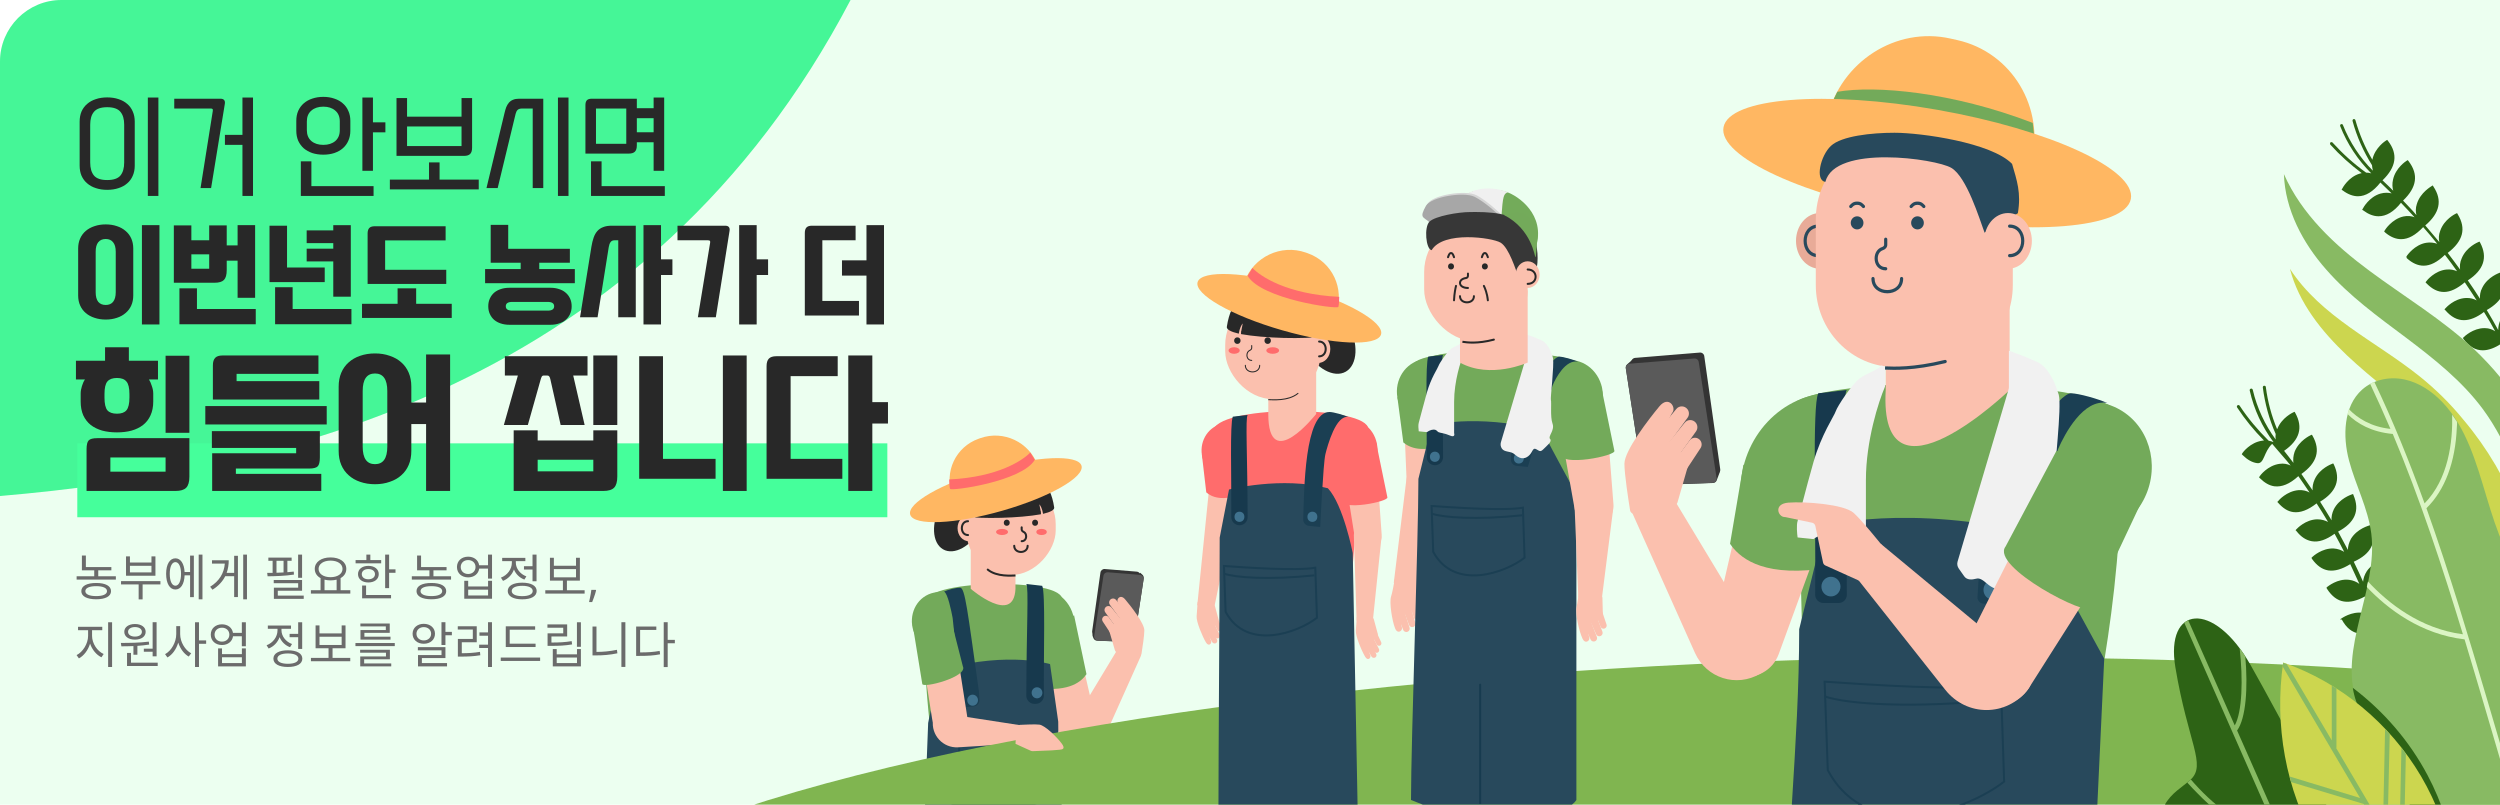 <svg width="1218" height="392" viewBox="0 0 1218 392" fill="none" xmlns="http://www.w3.org/2000/svg">
<rect width="1266" height="459" rx="30" fill="#ECFFF0"/>
<path d="M0 241.662V30C0 13.431 13.431 0 30 0H414.387C315.511 188.5 135.502 230 0 241.662Z" fill="#45F697"/>
<rect x="37.66" y="216" width="394.651" height="36" fill="#45FF9B"/>
<path d="M410.388 233.257H373.473V178.402C373.473 176.713 373.849 175.483 374.602 174.711C375.355 173.939 376.555 173.553 378.202 173.553H408.129V183.251H385.19V223.56H410.388V233.257ZM424.999 239.191H413.282V173.191H424.999V195.915H432.622V206.336H424.999V239.191Z" fill="#282828"/>
<path d="M363.776 239.191H352.186V173.191H363.776V239.191ZM348.626 233.257H311.414V173.553H323.003V223.56H348.626V233.257Z" fill="#282828"/>
<path d="M300.747 232.172C300.747 234.729 300.231 236.538 299.198 237.599C298.166 238.661 296.405 239.191 293.918 239.191H250.264V209.665H261.952V214.586H289.059V209.665H300.747V232.172ZM284.835 207.06H273.147L268.148 184.843C268.007 184.167 267.819 183.685 267.585 183.395C267.397 183.106 267.092 182.961 266.669 182.961H264.909C264.44 182.961 264.111 183.154 263.924 183.54C263.736 183.878 263.572 184.312 263.431 184.843L257.164 207.06H245.477L252.306 182.961H245.969V173.553H286.243V182.961H279.273L284.835 207.06ZM300.747 207.06H289.059V173.191H300.747V207.06ZM289.059 229.639V223.994H261.952V229.639H289.059Z" fill="#282828"/>
<path d="M219.297 239.191H207.591V206.603H200.397V219.726C200.397 222.253 199.974 224.513 199.128 226.506C198.282 228.499 197.083 230.175 195.532 231.536C193.98 232.946 192.1 234.015 189.89 234.744C187.727 235.522 185.33 235.911 182.697 235.911C180.064 235.911 177.643 235.522 175.433 234.744C173.271 234.015 171.413 232.946 169.862 231.536C168.311 230.175 167.112 228.499 166.265 226.506C165.419 224.513 164.996 222.253 164.996 219.726V188.376C164.996 185.849 165.419 183.589 166.265 181.596C167.112 179.603 168.311 177.927 169.862 176.566C171.413 175.156 173.271 174.087 175.433 173.358C177.643 172.58 180.064 172.191 182.697 172.191C185.33 172.191 187.727 172.58 189.89 173.358C192.1 174.087 193.98 175.156 195.532 176.566C197.083 177.927 198.282 179.603 199.128 181.596C199.974 183.589 200.397 185.849 200.397 188.376V196.104H207.591V172.702H219.297V239.191ZM176.703 217.611C176.703 223.298 178.701 226.141 182.697 226.141C186.693 226.141 188.691 223.298 188.691 217.611V190.491C188.691 184.804 186.693 181.961 182.697 181.961C178.701 181.961 176.703 184.804 176.703 190.491V217.611Z" fill="#282828"/>
<path d="M155.558 194.661H103.715V178.035C103.715 176.348 104.087 175.119 104.829 174.348C105.571 173.577 106.754 173.191 108.378 173.191H155.141V182.155H115.267V185.697H155.558V194.661ZM159.177 206.806H100.027V197.842H159.177V206.806ZM156.532 239.191H103.368V220.83H144.285V218.228H103.228V210.059H155.836V222.854C155.836 225.023 155.488 226.469 154.793 227.191C154.097 227.914 152.705 228.276 150.617 228.276H114.919V230.878H156.532V239.191Z" fill="#282828"/>
<path d="M92.271 232.184C92.271 234.737 91.758 236.543 90.733 237.602C89.709 238.662 87.962 239.191 85.493 239.191H42.171V218.892C42.171 216.725 42.52 215.28 43.219 214.558C43.918 213.835 45.315 213.474 47.411 213.474H92.271V232.184ZM74.662 195.631C74.662 198.183 74.22 200.423 73.335 202.349C72.496 204.228 71.285 205.793 69.701 207.045C68.164 208.249 66.301 209.164 64.111 209.79C61.968 210.368 59.593 210.657 56.984 210.657C54.375 210.657 51.976 210.368 49.787 209.79C47.644 209.164 45.781 208.249 44.197 207.045C42.66 205.793 41.449 204.228 40.564 202.349C39.725 200.423 39.306 198.183 39.306 195.631V191.73C39.306 190.574 39.516 189.346 39.935 188.046C40.354 186.697 40.843 185.638 41.402 184.867H37V175.765H51.184V169.191H62.784V175.765H76.968V184.867H72.566C73.078 185.638 73.544 186.697 73.963 188.046C74.429 189.346 74.662 190.574 74.662 191.73V195.631ZM92.271 210.874H80.671V173.309H92.271V210.874ZM80.671 229.8V222.865H53.77V229.8H80.671ZM63.063 192.019C63.063 189.033 62.574 186.986 61.596 185.879C60.664 184.723 59.127 184.145 56.984 184.145C54.841 184.145 53.281 184.723 52.303 185.879C51.371 186.986 50.905 189.033 50.905 192.019V193.681C50.905 196.666 51.371 198.737 52.303 199.893C53.281 201.001 54.841 201.555 56.984 201.555C59.127 201.555 60.664 201.001 61.596 199.893C62.574 198.737 63.063 196.666 63.063 193.681V192.019Z" fill="#282828"/>
<path d="M418.494 153.725H392.109V113.519C392.109 112.282 392.384 111.38 392.932 110.814C393.481 110.248 394.355 109.965 395.555 109.965H416.849V117.073H400.647V146.618H418.494V153.725ZM430.684 158.075H422.146V134.259H410.214V126.833H422.146V109.7H430.684V158.075Z" fill="#282828"/>
<path d="M348.748 154.574H340.005L345.971 118.293C346.039 117.798 346.005 117.48 345.868 117.338C345.731 117.161 345.422 117.073 344.942 117.073H330.078V109.965H353.326C354.183 109.965 354.783 110.195 355.126 110.655C355.469 111.079 355.572 111.698 355.435 112.511L348.748 154.574ZM368.653 158.075H360.115V109.7H368.653V126.355H374.208V133.994H368.653V158.075Z" fill="#282828"/>
<path d="M309.75 154.574H301.212V117.073H299.361C298.504 117.073 297.869 117.374 297.458 117.975C297.046 118.541 296.755 119.336 296.583 120.362L291.132 154.574H282.594L288.148 120.15C288.423 118.488 288.783 117.02 289.229 115.747C289.674 114.474 290.274 113.413 291.029 112.564C291.783 111.716 292.726 111.079 293.858 110.655C294.989 110.195 296.378 109.965 298.024 109.965H309.75V154.574ZM322.043 158.075H313.505V109.7H322.043V126.355H327.598V133.994H322.043V158.075Z" fill="#282828"/>
<path d="M280.058 137.972H236.34V131.076H253.673V128H239.066V109.541H247.604V121.21H277.64V128H262.725V131.076H280.058V137.972ZM268.228 140.199C269.737 140.199 271.108 140.412 272.343 140.836C273.612 141.225 274.692 141.808 275.583 142.586C276.509 143.364 277.229 144.319 277.743 145.451C278.258 146.547 278.515 147.802 278.515 149.217C278.515 150.631 278.258 151.886 277.743 152.983C277.229 154.114 276.509 155.069 275.583 155.847C274.692 156.625 273.612 157.208 272.343 157.597C271.108 158.022 269.737 158.234 268.228 158.234H248.169C246.661 158.234 245.272 158.022 244.003 157.597C242.769 157.208 241.689 156.625 240.763 155.847C239.872 155.069 239.169 154.114 238.654 152.983C238.14 151.886 237.883 150.631 237.883 149.217C237.883 147.802 238.14 146.547 238.654 145.451C239.169 144.319 239.872 143.364 240.763 142.586C241.689 141.808 242.769 141.225 244.003 140.836C245.272 140.412 246.661 140.199 248.169 140.199H268.228ZM266.84 151.338C268.931 151.338 269.977 150.631 269.977 149.217C269.977 147.802 268.931 147.095 266.84 147.095H249.558C247.466 147.095 246.421 147.802 246.421 149.217C246.421 150.631 247.466 151.338 249.558 151.338H266.84Z" fill="#282828"/>
<path d="M217.415 138.343H179.097V113.784C179.097 112.547 179.371 111.645 179.92 111.079C180.469 110.513 181.343 110.23 182.543 110.23H217.106V117.126H187.635V131.447H217.415V138.343ZM220.089 154.892H176.371V147.997H193.704V140.465H202.756V147.997H220.089V154.892Z" fill="#282828"/>
<path d="M170.908 144.549H162.37V127.363H149.409V121.157H162.37V118.452H149.409V112.246H162.37V109.7H170.908V144.549ZM171.217 157.969H134.031V139.934H142.568V150.543H171.217V157.969ZM158.204 137.441H131.305V109.965H139.843V130.334H158.204V137.441Z" fill="#282828"/>
<path d="M124.295 145.079H115.757V126.992H110.459V131.554C110.459 133.852 110.014 135.461 109.122 136.38C108.231 137.3 106.67 137.76 104.442 137.76H84.691V109.806H93.229V117.073H101.921V109.806H110.459V119.566H115.757V109.7H124.295V145.079ZM124.603 157.969H87.417V140.465H95.955V150.543H124.603V157.969ZM101.921 130.917V123.916H93.229V130.917H101.921Z" fill="#282828"/>
<path d="M77.681 158.075H69.144V109.7H77.681V158.075ZM64.926 143.913C64.926 145.751 64.6 147.396 63.949 148.846C63.297 150.295 62.372 151.515 61.172 152.505C60.006 153.531 58.6 154.309 56.954 154.839C55.308 155.405 53.491 155.688 51.502 155.688C49.513 155.688 47.696 155.405 46.05 154.839C44.404 154.309 42.981 153.531 41.781 152.505C40.615 151.515 39.707 150.295 39.055 148.846C38.404 147.396 38.078 145.751 38.078 143.913V121.104C38.078 119.266 38.404 117.621 39.055 116.172C39.707 114.722 40.615 113.502 41.781 112.512C42.981 111.486 44.404 110.708 46.05 110.178C47.696 109.612 49.513 109.329 51.502 109.329C53.491 109.329 55.308 109.612 56.954 110.178C58.6 110.708 60.006 111.486 61.172 112.512C62.372 113.502 63.297 114.722 63.949 116.172C64.6 117.621 64.926 119.266 64.926 121.104V143.913ZM46.616 142.374C46.616 144.425 47.027 145.981 47.85 147.042C48.708 148.068 49.925 148.58 51.502 148.58C53.079 148.58 54.279 148.068 55.102 147.042C55.96 145.981 56.388 144.425 56.388 142.374V122.643C56.388 120.592 55.96 119.054 55.102 118.028C54.279 116.967 53.079 116.437 51.502 116.437C49.925 116.437 48.708 116.967 47.85 118.028C47.027 119.054 46.616 120.592 46.616 122.643V142.374Z" fill="#282828"/>
<path d="M323.588 83.207H318.444V69.31H310.267V70.848C310.267 72.227 309.958 73.235 309.341 73.872C308.724 74.508 307.746 74.826 306.409 74.826H285.219V51.276C285.219 50.144 285.459 49.331 285.939 48.836C286.419 48.341 287.207 48.093 288.305 48.093H310.267V52.708H318.444V47.51H323.588V83.207ZM305.123 70.053V52.867H290.362V70.053H305.123ZM323.896 95.46H287.945V78.593H293.088V90.686H323.896V95.46ZM318.444 64.43V57.588H310.267V64.43H318.444Z" fill="#282828"/>
<path d="M276.975 95.46H271.832V47.51H276.975V95.46ZM264.683 91.641H259.539V52.867H254.499C253.402 52.867 252.63 53.097 252.184 53.557C251.739 53.981 251.413 54.617 251.207 55.466L242.464 91.641H237.012L245.807 55.042C246.047 54.016 246.321 53.079 246.63 52.23C246.973 51.382 247.401 50.657 247.915 50.056C248.464 49.419 249.133 48.942 249.921 48.624C250.71 48.27 251.704 48.093 252.904 48.093H264.683V91.641Z" fill="#282828"/>
<path d="M230.004 71.962C230.004 73.341 229.695 74.349 229.078 74.985C228.461 75.622 227.484 75.94 226.146 75.94H193.178V47.774H198.321V56.845H224.86V47.774H230.004V71.962ZM224.86 71.166V61.618H198.321V71.166H224.86ZM233.244 92.277H189.938V87.503H209.019V79.122H214.162V87.503H233.244V92.277Z" fill="#282828"/>
<path d="M170.689 63.688C170.689 65.491 170.363 67.118 169.712 68.567C169.095 69.982 168.203 71.202 167.037 72.227C165.906 73.218 164.517 73.995 162.871 74.561C161.26 75.092 159.477 75.357 157.522 75.357C155.568 75.357 153.768 75.092 152.122 74.561C150.51 73.995 149.122 73.218 147.956 72.227C146.824 71.202 145.933 69.982 145.281 68.567C144.664 67.118 144.355 65.491 144.355 63.688V58.861C144.355 57.057 144.664 55.448 145.281 54.034C145.933 52.584 146.824 51.364 147.956 50.374C149.122 49.349 150.51 48.571 152.122 48.04C153.768 47.474 155.568 47.191 157.522 47.191C159.477 47.191 161.26 47.474 162.871 48.04C164.517 48.571 165.906 49.349 167.037 50.374C168.203 51.364 169.095 52.584 169.712 54.034C170.363 55.448 170.689 57.057 170.689 58.861V63.688ZM165.546 59.126C165.546 56.863 164.809 55.112 163.334 53.875C161.86 52.602 159.922 51.965 157.522 51.965C155.122 51.965 153.185 52.602 151.71 53.875C150.236 55.112 149.499 56.863 149.499 59.126V63.422C149.499 65.686 150.236 67.454 151.71 68.727C153.185 69.964 155.122 70.583 157.522 70.583C159.922 70.583 161.86 69.964 163.334 68.727C164.809 67.454 165.546 65.686 165.546 63.422V59.126ZM182.004 95.46H146.567V78.592H151.71V90.686H182.004V95.46ZM181.696 83.207H176.552V47.51H181.696V59.603H187.765V64.483H181.696V83.207Z" fill="#282828"/>
<path d="M102.845 91.641H97.701L103.668 54.087C103.736 53.592 103.702 53.274 103.565 53.132C103.428 52.955 103.119 52.867 102.639 52.867H84.894V48.093H107.422C108.279 48.093 108.879 48.323 109.222 48.783C109.565 49.207 109.668 49.826 109.531 50.639L102.845 91.641ZM123.263 95.46H118.12V70.583H109.582V65.703H118.12V47.51H123.263V95.46Z" fill="#282828"/>
<path d="M77.17 95.46H72.026V47.51H77.17V95.46ZM65.649 80.715C65.649 82.553 65.323 84.198 64.671 85.647C64.054 87.097 63.163 88.317 61.997 89.307C60.831 90.333 59.425 91.111 57.779 91.641C56.134 92.207 54.282 92.49 52.225 92.49C50.167 92.49 48.316 92.207 46.67 91.641C45.024 91.111 43.618 90.333 42.453 89.307C41.287 88.317 40.378 87.097 39.727 85.647C39.109 84.198 38.801 82.553 38.801 80.715V59.232C38.801 57.394 39.109 55.749 39.727 54.3C40.378 52.85 41.287 51.63 42.453 50.64C43.618 49.614 45.024 48.836 46.67 48.306C48.316 47.74 50.167 47.457 52.225 47.457C54.282 47.457 56.134 47.74 57.779 48.306C59.425 48.836 60.831 49.614 61.997 50.64C63.163 51.63 64.054 52.85 64.671 54.3C65.323 55.749 65.649 57.394 65.649 59.232V80.715ZM43.944 79.176C43.944 81.934 44.561 84.056 45.796 85.541C47.03 86.991 49.173 87.716 52.225 87.716C55.276 87.716 57.419 86.991 58.654 85.541C59.888 84.056 60.505 81.934 60.505 79.176V60.771C60.505 58.012 59.888 55.908 58.654 54.459C57.419 52.973 55.276 52.231 52.225 52.231C49.173 52.231 47.03 52.973 45.796 54.459C44.561 55.908 43.944 58.012 43.944 60.771V79.176Z" fill="#282828"/>
<path d="M311.863 306.889V317.853C315.611 317.853 318.321 317.683 321.386 317.124L321.598 318.777C318.369 319.409 315.587 319.555 311.603 319.555H309.93V305.236H319.759V306.889H311.863ZM328.788 311.751V313.404H325.299V325H323.366V303.146H325.299V311.751H328.788Z" fill="#6B6B6B"/>
<path d="M290.605 305.26V317.61C293.787 317.61 297.064 317.318 300.576 316.589L300.788 318.291C297.111 319.069 293.787 319.312 290.416 319.312H288.672V305.26H290.605ZM302.745 303.146H304.678V324.927H302.745V303.146Z" fill="#6B6B6B"/>
<path d="M278.513 312.358L278.725 313.963C275.26 314.546 272.384 314.668 268.471 314.668H266.774V308.566H274.411V305.819H266.703V304.214H276.321V310.097H268.66V313.039C272.408 313.039 275.166 312.917 278.513 312.358ZM281.106 323.03V320.356H271.229V323.03H281.106ZM281.106 318.8V316.223H283.015V324.659H269.32V316.223H271.229V318.8H281.106ZM281.082 303.169H283.015V315.129H281.082V303.169Z" fill="#6B6B6B"/>
<path d="M260.933 313.6V315.228H246.412V305.14H260.721V306.793H248.322V313.6H260.933ZM243.961 320.358H263.149V322.011H243.961V320.358Z" fill="#6B6B6B"/>
<path d="M224.984 312.918V318.242C228.095 318.242 230.688 318.096 233.847 317.585L234.012 319.239C230.688 319.773 227.978 319.895 224.677 319.895H223.074V311.289H230.358V306.719H223.027V305.115H232.268V312.918H224.984ZM237.76 303.121H239.693V324.976H237.76V315.714H233.446V314.085H237.76V309.733H233.588V308.105H237.76V303.121Z" fill="#6B6B6B"/>
<path d="M202.898 308.761C202.898 310.682 204.406 312.019 206.457 312.019C208.531 312.019 210.04 310.682 210.04 308.761C210.04 306.889 208.531 305.528 206.457 305.528C204.406 305.528 202.898 306.889 202.898 308.761ZM211.926 308.761C211.926 311.654 209.639 313.647 206.457 313.647C203.298 313.647 201.012 311.654 201.012 308.761C201.012 305.917 203.298 303.923 206.457 303.923C209.639 303.923 211.926 305.917 211.926 308.761ZM205.538 320.624V323.055H217.795V324.66H203.652V319.141H215.108V316.856H203.581V315.276H217.017V320.624H205.538ZM217.017 307.837H220.152V309.49H217.017V314.255H215.084V303.146H217.017V307.837Z" fill="#6B6B6B"/>
<path d="M187.975 306.961V305.186H175.576V303.776H189.885V308.322H177.533V310.194H190.262V311.628H175.623V306.961H187.975ZM177.415 321.207V323.224H190.615V324.659H175.506V319.821H188.046V317.998H175.458V316.563H189.955V321.207H177.415ZM173.172 313.282H192.336V314.789H173.172V313.282Z" fill="#6B6B6B"/>
<path d="M155.657 310.22V314.231H166.453V310.22H155.657ZM162.021 320.527H170.649V322.156H151.484V320.527H160.065V315.835H153.747V304.701H155.657V308.591H166.453V304.701H168.339V315.835H162.021V320.527Z" fill="#6B6B6B"/>
<path d="M141.095 308.809H145.268V303.169H147.224V316.15H145.268V310.438H141.095V308.809ZM142.274 313.768L141.308 315.324C138.95 314.449 137.135 312.65 136.216 310.413C135.32 312.942 133.364 314.984 130.889 315.956L129.875 314.376C133.034 313.185 135.202 310.243 135.202 307.107V306.354H130.488V304.749H141.779V306.354H137.135V307.107C137.135 309.903 139.21 312.65 142.274 313.768ZM140.247 323.395C143.429 323.395 145.362 322.471 145.362 320.891C145.362 319.311 143.429 318.363 140.247 318.363C137.065 318.363 135.132 319.311 135.132 320.891C135.132 322.471 137.065 323.395 140.247 323.395ZM140.247 316.831C144.584 316.831 147.295 318.314 147.295 320.891C147.295 323.468 144.584 324.951 140.247 324.951C135.91 324.951 133.199 323.468 133.199 320.891C133.199 318.314 135.91 316.831 140.247 316.831Z" fill="#6B6B6B"/>
<path d="M117.848 323.054V320.235H108.16V323.054H117.848ZM117.848 318.679V315.907H119.781V324.659H106.251V315.907H108.16V318.679H117.848ZM108.137 312.601C110.235 312.601 111.743 311.191 111.743 309.198C111.743 307.204 110.235 305.819 108.137 305.819C106.039 305.819 104.53 307.204 104.53 309.198C104.53 311.191 106.039 312.601 108.137 312.601ZM117.825 303.169H119.781V314.862H117.825V309.976H113.535C113.158 312.553 111.036 314.254 108.137 314.254C104.978 314.254 102.691 312.212 102.691 309.198C102.691 306.208 104.978 304.166 108.137 304.166C110.989 304.166 113.11 305.819 113.511 308.347H117.825V303.169Z" fill="#6B6B6B"/>
<path d="M87.776 305.041V308.955C87.776 312.796 90.181 316.758 93.151 318.29L91.949 319.87C89.709 318.63 87.8 316.078 86.834 313.087C85.914 316.272 83.958 318.995 81.577 320.307L80.422 318.703C83.463 317.099 85.867 312.917 85.867 308.955V305.041H87.776ZM100.435 311.993V313.647H96.946V324.951H95.013V303.169H96.946V311.993H100.435Z" fill="#6B6B6B"/>
<path d="M70.072 316.03H74.362V303.146H76.295V319.749H74.362V317.513H70.072V316.03ZM65.758 305.504C63.755 305.504 62.387 306.427 62.387 307.813C62.387 309.223 63.755 310.147 65.758 310.147C67.762 310.147 69.129 309.223 69.129 307.813C69.129 306.427 67.762 305.504 65.758 305.504ZM65.758 311.63C62.67 311.63 60.549 310.147 60.549 307.813C60.549 305.528 62.67 304.021 65.758 304.021C68.846 304.021 70.968 305.528 70.968 307.813C70.968 310.147 68.846 311.63 65.758 311.63ZM65.004 318.971V314.766C62.906 314.863 60.879 314.887 59.134 314.887L58.875 313.234C62.788 313.234 68.021 313.186 72.5 312.602L72.665 314.036C70.803 314.328 68.846 314.547 66.937 314.668V318.971H65.004ZM63.825 322.837H76.837V324.465H61.892V318.12H63.825V322.837Z" fill="#6B6B6B"/>
<path d="M44.852 307.034V309.806C44.852 313.501 47.398 317.269 50.509 318.63L49.425 320.235C46.973 319.068 44.899 316.564 43.885 313.574C42.919 316.758 40.844 319.505 38.44 320.769L37.309 319.165C40.349 317.682 42.919 313.574 42.919 309.806V307.034H38.016V305.381H49.825V307.034H44.852ZM52.678 303.169H54.611V324.951H52.678V303.169Z" fill="#6B6B6B"/>
<path d="M290.414 287.646C290.288 288.214 290.116 288.829 289.895 289.494C289.691 290.158 289.463 290.815 289.212 291.463C288.976 292.127 288.74 292.751 288.505 293.335H286.996C287.138 292.719 287.279 292.055 287.42 291.341C287.562 290.645 287.695 289.956 287.821 289.275C287.947 288.578 288.041 287.946 288.104 287.379H290.249L290.414 287.646Z" fill="#6B6B6B"/>
<path d="M269.84 277.264V281.276H280.636V277.264H269.84ZM276.205 287.572H284.832V289.201H265.668V287.572H274.248V282.88H267.931V271.746H269.84V275.636H280.636V271.746H282.522V282.88H276.205V287.572Z" fill="#6B6B6B"/>
<path d="M255.271 275.855H259.444V270.215H261.4V283.196H259.444V277.484H255.271V275.855ZM256.45 280.814L255.483 282.37C253.126 281.495 251.311 279.696 250.392 277.459C249.496 279.987 247.539 282.029 245.064 283.002L244.051 281.422C247.209 280.231 249.378 277.289 249.378 274.153V273.399H244.664V271.795H255.955V273.399H251.311V274.153C251.311 276.949 253.385 279.696 256.45 280.814ZM254.423 290.441C257.605 290.441 259.538 289.517 259.538 287.937C259.538 286.357 257.605 285.409 254.423 285.409C251.24 285.409 249.307 286.357 249.307 287.937C249.307 289.517 251.24 290.441 254.423 290.441ZM254.423 283.877C258.76 283.877 261.471 285.36 261.471 287.937C261.471 290.514 258.76 291.997 254.423 291.997C250.085 291.997 247.374 290.514 247.374 287.937C247.374 285.36 250.085 283.877 254.423 283.877Z" fill="#6B6B6B"/>
<path d="M237.786 290.1V287.28H228.098V290.1H237.786ZM237.786 285.725V282.953H239.719V291.705H226.188V282.953H228.098V285.725H237.786ZM228.074 279.647C230.172 279.647 231.681 278.237 231.681 276.244C231.681 274.25 230.172 272.865 228.074 272.865C225.976 272.865 224.468 274.25 224.468 276.244C224.468 278.237 225.976 279.647 228.074 279.647ZM237.762 270.215H239.719V281.908H237.762V277.022H233.472C233.095 279.598 230.974 281.3 228.074 281.3C224.915 281.3 222.629 279.258 222.629 276.244C222.629 273.254 224.915 271.212 228.074 271.212C230.926 271.212 233.048 272.865 233.449 275.393H237.762V270.215Z" fill="#6B6B6B"/>
<path d="M210.184 290.416C213.484 290.416 215.44 289.517 215.44 288.01C215.44 286.454 213.484 285.579 210.184 285.579C206.836 285.579 204.88 286.454 204.88 288.01C204.88 289.517 206.836 290.416 210.184 290.416ZM210.184 284.023C214.662 284.023 217.397 285.457 217.397 288.01C217.397 290.538 214.662 291.972 210.184 291.972C205.658 291.972 202.923 290.538 202.923 288.01C202.923 285.457 205.658 284.023 210.184 284.023ZM211.174 280.765H219.754V282.37H200.637V280.765H209.217V277.872H203.206V270.652H205.139V276.268H217.562V277.872H211.174V280.765Z" fill="#6B6B6B"/>
<path d="M185.712 272.865V274.47H173.242V272.865H178.499V270.191H180.432V272.865H185.712ZM176.259 279.721C176.259 281.252 177.556 282.225 179.465 282.225C181.375 282.225 182.695 281.252 182.695 279.721C182.695 278.214 181.375 277.241 179.465 277.241C177.556 277.241 176.259 278.214 176.259 279.721ZM184.533 279.721C184.533 282.176 182.459 283.781 179.465 283.781C176.472 283.781 174.421 282.176 174.421 279.721C174.421 277.29 176.472 275.685 179.465 275.685C182.459 275.685 184.533 277.29 184.533 279.721ZM178.357 285.264V289.882H190.521V291.511H176.424V285.264H178.357ZM189.578 277.387H192.689V279.065H189.578V286.552H187.645V270.191H189.578V277.387Z" fill="#6B6B6B"/>
<path d="M158.112 282.419V287.549H164.005V282.419C163.11 282.638 162.096 282.76 161.035 282.76C159.998 282.76 158.984 282.638 158.112 282.419ZM161.035 273.133C157.641 273.133 155.213 274.737 155.213 277.168C155.213 279.599 157.641 281.204 161.035 281.204C164.43 281.204 166.881 279.599 166.881 277.168C166.881 274.737 164.43 273.133 161.035 273.133ZM165.938 287.549H170.676V289.202H151.465V287.549H156.179V281.666C154.411 280.718 153.351 279.138 153.351 277.168C153.351 273.765 156.556 271.577 161.035 271.577C165.538 271.577 168.72 273.765 168.72 277.168C168.72 279.138 167.683 280.693 165.938 281.641V287.549Z" fill="#6B6B6B"/>
<path d="M147.175 270.191V281.52H145.242V270.191H147.175ZM134.706 273.23V279.04C135.837 279.016 136.992 278.967 138.147 278.894V273.23H134.706ZM143.121 278.481L143.215 279.94C139.019 280.596 134.093 280.742 130.368 280.766L130.18 279.113C131.005 279.113 131.9 279.113 132.82 279.089V273.23H130.745V271.65H142.084V273.23H140.009V278.773C141.07 278.7 142.107 278.578 143.121 278.481ZM135.342 290.174H147.977V291.754H133.433V286.309H145.266V284.121H133.362V282.565H147.175V287.792H135.342V290.174Z" fill="#6B6B6B"/>
<path d="M114.079 279.113V270.775H115.917V290.903H114.079V280.718H109.741C108.468 283.246 106.441 285.507 103.518 287.306L102.387 285.871C106.913 283.076 109.176 279.162 109.529 274.592H103.282V272.963H111.439C111.439 275.102 111.132 277.168 110.425 279.113H114.079ZM118.487 270.191H120.325V291.997H118.487V270.191Z" fill="#6B6B6B"/>
<path d="M85.463 285.361C87.114 285.361 88.198 283.149 88.198 279.575C88.198 276.074 87.114 273.862 85.463 273.862C83.766 273.862 82.705 276.074 82.705 279.575C82.705 283.149 83.766 285.361 85.463 285.361ZM92.606 278.676V270.678H94.445V290.928H92.606V280.304H89.942C89.777 284.583 88.056 287.208 85.463 287.208C82.705 287.208 80.938 284.291 80.938 279.575C80.938 274.932 82.705 272.015 85.463 272.015C88.009 272.015 89.706 274.567 89.942 278.676H92.606ZM96.802 270.191H98.64V291.997H96.802V270.191Z" fill="#6B6B6B"/>
<path d="M73.796 278.871V275.662H63.306V278.871H73.796ZM75.729 271.067V280.5H61.397V271.067H63.306V274.058H73.796V271.067H75.729ZM78.157 283.125V284.73H69.482V292.023H67.549V284.73H58.969V283.125H78.157Z" fill="#6B6B6B"/>
<path d="M46.879 290.416C50.179 290.416 52.136 289.517 52.136 288.01C52.136 286.454 50.179 285.579 46.879 285.579C43.532 285.579 41.575 286.454 41.575 288.01C41.575 289.517 43.532 290.416 46.879 290.416ZM46.879 284.023C51.358 284.023 54.092 285.457 54.092 288.01C54.092 290.538 51.358 291.972 46.879 291.972C42.353 291.972 39.618 290.538 39.618 288.01C39.618 285.457 42.353 284.023 46.879 284.023ZM47.869 280.765H56.449V282.37H37.332V280.765H45.912V277.872H39.901V270.652H41.834V276.268H54.257V277.872H47.869V280.765Z" fill="#6B6B6B"/>
<path d="M516.887 293.635C524.471 281.386 450.636 281.564 450.636 293.635C448.692 338.353 456.754 375.517 456.754 386.343C456.754 397.169 511.209 396.343 513.931 386.343C516.653 376.344 512.399 372.064 516.887 293.635Z" fill="#73AA5A"/>
<ellipse cx="16.122" cy="17.525" rx="16.122" ry="17.525" transform="matrix(-1 0 0 1 523.531 287.21)" fill="#73AA5A"/>
<ellipse cx="13.792" cy="14.624" rx="13.792" ry="14.624" transform="matrix(-0.865 0.502 0.479 0.878 463.023 283.306)" fill="#73AA5A"/>
<path d="M528.482 327.904C527.122 322.026 521.27 318.429 515.412 319.871C509.038 321.439 505.398 328.253 507.647 334.408L516.296 358.075C517.917 362.513 522.587 364.996 527.182 363.866C532.209 362.629 535.338 357.538 534.171 352.495L528.482 327.904Z" fill="#FBC0AE"/>
<path d="M519.74 357.346C518.51 359.385 519.191 362.085 521.242 363.299C527.62 367.073 535.715 364.49 538.751 357.711L555.966 319.279L546.164 313.566L519.74 357.346Z" fill="#FBC0AE"/>
<path d="M529.338 328.449L523.273 299.731L501.409 320.22L505.716 335.285C521.455 337.159 527.06 331.809 529.338 328.449Z" fill="#73AA5A"/>
<path d="M460.219 325.743C492.032 317.392 511.579 323.545 511.579 323.545L515.57 351.583C515.57 382.364 517.434 375.518 517.434 406.239C502.869 406.239 497.781 442.215 487.049 437.82C464.052 428.401 454.166 407.687 450.333 401.095L452.197 352.226C452.197 352.226 454.853 337.61 460.219 325.743Z" fill="#28495C"/>
<path d="M508.575 338.869C508.428 317.758 509.375 288.786 507.758 285.413L500.004 284.515C501.266 285.739 500.103 306.67 500.01 338.923C500.004 341.132 501.795 342.93 504.004 342.93H504.558C506.791 342.93 508.591 341.102 508.575 338.869Z" fill="#17394D"/>
<path d="M477.178 340.985L476.937 336.903C471.338 297.23 470.194 286.312 467.732 286.312C465.762 286.312 461.971 287.225 459.919 288.239C461.722 288.881 463.525 297.873 464.126 301.084L468.729 344.728L474.485 344.147C476.085 343.986 477.273 342.591 477.178 340.985Z" fill="#1B3F53"/>
<ellipse cx="2.614" cy="2.696" rx="2.614" ry="2.696" transform="matrix(-1 0 0 1 476.473 338.436)" fill="#40728E"/>
<path d="M467.63 355.382C475.922 356.92 499.588 355.254 508.719 354.613L507.978 375.37C498.502 393.206 475.527 384.852 466.89 378.061L467.63 355.382Z" stroke="#1B3F53"/>
<path d="M466.502 318.866C465.782 314.261 461.518 311.155 456.916 311.881C452.192 312.627 448.924 317.119 449.667 321.846L454.158 350.418C454.927 355.313 458.93 358.983 463.851 359.308C468.469 359.612 472.231 355.475 471.512 350.882L466.502 318.866Z" fill="#FBC0AE"/>
<path d="M508.719 358.208C503.617 359.865 488.749 360.907 468.633 358.918" stroke="#1B3F53"/>
<path d="M459.058 347.456C456.903 347.123 454.883 348.619 454.571 350.778C453.512 358.119 459.447 364.552 466.851 364.091L497.698 362.171L497.997 353.467L459.058 347.456Z" fill="#FBC0AE"/>
<path d="M449.331 333.203L444.65 304.406L463.322 301.956L469.107 324.636C471.709 329.756 449.447 335.541 449.331 333.203Z" fill="#73AA5A"/>
<path d="M538.259 277.225L553.821 278.502C554.985 278.597 555.828 279.667 555.649 280.821L551.348 308.627C551.194 309.621 550.326 310.34 549.321 310.305L534.031 309.771C532.839 309.729 531.939 308.656 532.106 307.473L536.135 278.924C536.282 277.882 537.21 277.139 538.259 277.225Z" fill="#343434"/>
<path d="M532.702 310.858L532.361 309.952C532.114 309.294 532.227 308.558 532.659 308.01L555.497 279.043L556.563 279.985C557.078 280.441 557.327 281.126 557.223 281.803L552.73 311.052C552.577 312.047 551.708 312.767 550.703 312.732L534.518 312.167C533.707 312.139 532.989 311.621 532.702 310.858Z" fill="#343434"/>
<path d="M539.732 278.811L555.322 280.063C556.487 280.156 557.332 281.226 557.153 282.381L552.729 311.049C552.575 312.046 551.704 312.766 550.697 312.728L535.014 312.142C533.813 312.097 532.914 311.007 533.097 309.819L537.615 280.485C537.773 279.456 538.694 278.727 539.732 278.811Z" fill="#5A5A5A"/>
<path d="M557.52 307.099C557.52 309.562 556.652 315.325 556.156 318.417C555.977 319.536 554.897 320.269 553.788 320.037L544.665 318.122C543.942 317.971 543.362 317.434 543.156 316.726L540.443 307.442C540.228 306.705 540.453 305.91 541.024 305.396L546.583 300.384C547.265 299.77 547.441 298.771 547.011 297.96L544.904 293.993C544.813 293.821 544.688 293.67 544.588 293.504C543.726 292.083 545.757 289.157 548.168 292.01C551.002 295.364 557.52 303.65 557.52 307.099Z" fill="#FBC0AE"/>
<path d="M543.732 292.273L548.668 298.216C549.004 298.621 549.179 299.137 549.159 299.666C549.081 301.71 546.47 302.525 545.272 300.879L540.726 294.631C540.225 293.942 540.246 292.999 540.777 292.325C541.53 291.371 542.962 291.345 543.732 292.273Z" fill="#FBC0AE"/>
<path d="M541.483 295.954L546.365 301.944C546.698 302.352 546.868 302.87 546.843 303.398C546.747 305.442 544.129 306.232 542.946 304.574L538.456 298.283C537.961 297.59 537.99 296.648 538.527 295.979C539.288 295.031 540.721 295.02 541.483 295.954Z" fill="#FBC0AE"/>
<path d="M540.169 300.71L544.707 306.759C544.982 307.126 545.123 307.578 545.106 308.039C545.034 310.004 542.486 310.735 541.409 309.1L537.248 302.783C536.836 302.157 536.861 301.337 537.311 300.731C538.025 299.77 539.455 299.759 540.169 300.71Z" fill="#FBC0AE"/>
<ellipse cx="2.614" cy="2.696" rx="2.614" ry="2.696" transform="matrix(-1 0 0 1 507.848 334.842)" fill="#40728E"/>
<ellipse cx="11.345" cy="18.219" rx="11.345" ry="18.219" transform="matrix(-0.863 -0.504 -0.481 0.876 486.746 241.407)" fill="#282828"/>
<path d="M494.738 274.415L472.948 257.677V286.88C472.948 286.88 493.915 304.887 494.738 286.88C494.738 282.606 494.738 274.415 494.738 274.415Z" fill="#FBC0AE"/>
<rect width="43.581" height="46.443" rx="21.79" transform="matrix(-1 0 0 1 514.348 233.706)" fill="#FBC0AE"/>
<path d="M497.758 263.668C499.134 263.668 499.938 262.612 499.938 261.309C499.938 260.352 499.504 259.527 498.728 259.157C498.23 258.919 497.758 258.502 497.758 257.949V256.927" stroke="#282828" stroke-linecap="round"/>
<ellipse cx="1.453" cy="1.498" rx="1.453" ry="1.498" transform="matrix(-1 0 0 1 491.945 253.183)" fill="#282828"/>
<g filter="url(#filter0_f_1763_17802)">
<ellipse cx="2.905" cy="1.498" rx="2.905" ry="1.498" transform="matrix(-1 0 0 1 491.105 257.677)" fill="#FF6C6C"/>
</g>
<ellipse cx="1.453" cy="1.498" rx="1.453" ry="1.498" transform="matrix(-1 0 0 1 505.746 253.183)" fill="#282828"/>
<g filter="url(#filter1_f_1763_17802)">
<ellipse cx="2.542" cy="1.498" rx="2.542" ry="1.498" transform="matrix(-1 0 0 1 509.992 257.677)" fill="#FF6C6C"/>
</g>
<path d="M503.567 249.435C503.93 249.06 504.218 248.686 505.02 248.686C505.822 248.686 506.109 249.06 506.473 249.435" stroke="#282828" stroke-linecap="round"/>
<path d="M489.04 249.435C489.403 249.06 489.69 248.686 490.493 248.686C491.295 248.686 491.582 249.06 491.945 249.435" stroke="#282828" stroke-linecap="round"/>
<path d="M500.664 265.917C500.664 269.912 494.127 269.912 494.127 265.917" stroke="#282828" stroke-linecap="round"/>
<path d="M487.528 230.27C469.318 232.957 469.706 245.422 469.318 251.536C478.234 252.97 496.962 252.417 507.088 250.56C507.462 250.492 506.362 246.066 506.362 245.691C506.925 246.239 507.814 247.938 508.177 250.347C511.847 249.483 514.024 248.359 513.564 246.988C511.809 235.579 505.737 227.584 487.528 230.27Z" fill="#282828"/>
<path d="M480.923 277.902C480.709 277.725 480.676 277.409 480.849 277.196C481.023 276.983 481.337 276.954 481.55 277.131L480.923 277.902ZM494.747 280.875C494.014 280.878 491.672 281.08 489.014 280.819C486.352 280.558 483.25 279.828 480.923 277.902L481.55 277.131C483.647 278.865 486.509 279.567 489.099 279.821C491.692 280.075 493.889 279.875 494.73 279.872L494.747 280.875Z" fill="#282828"/>
<ellipse cx="5.448" cy="6.367" rx="5.448" ry="6.367" transform="matrix(-1 0 0 1 477.418 250.936)" fill="#FBC0AE"/>
<path d="M471.609 253.932C467.614 253.932 467.614 260.673 471.609 260.673" stroke="#282828" stroke-linecap="round"/>
<ellipse cx="43.4" cy="10.514" rx="43.4" ry="10.514" transform="matrix(-0.961 0.276 0.31 0.951 523.621 216.818)" fill="#FFB762"/>
<path d="M505.497 226.549C501.385 215.372 488.939 209.501 477.698 213.436L476.872 213.725C465.631 217.66 459.853 229.91 463.965 241.087C478.351 237.858 492.289 232.979 505.497 226.549Z" fill="#FFB762"/>
<path d="M462.459 233.592C486.394 232.441 498.44 224.154 501.948 220.461L504.142 224.033C497.889 234.618 463.315 239.371 462.869 238.174C462.512 237.217 462.514 234.796 462.459 233.592Z" fill="#FF6C6C"/>
<path d="M1563 394.191C1506.08 375.523 1433.42 361.622 1360.77 349.214C1253.52 330.89 1120.17 321.182 986.817 320.263C742.442 318.54 499.954 348.065 360.625 394.191H1563Z" fill="#80B550"/>
<path d="M1182.05 118.285C1184.1 117.932 1185.92 118.285 1187.4 118.755C1185.24 116.053 1182.96 113.352 1180.57 110.65C1176.92 114.526 1173.39 116.523 1169.86 116.523C1167.24 116.523 1164.62 115.466 1162 113.234L1161.55 112.764L1161.89 112.177C1162 111.942 1165.31 106.774 1170.89 105.482C1172.94 105.012 1174.87 105.247 1176.36 105.835C1174.19 103.486 1172.03 101.136 1169.75 98.787C1166.22 103.251 1162.57 105.365 1158.82 105.365C1156.42 105.365 1153.92 104.425 1151.41 102.546L1150.84 102.194L1151.19 101.606C1151.3 101.371 1154.15 95.968 1159.73 94.324C1161.78 93.737 1163.71 93.854 1165.19 94.207C1163.37 92.445 1161.55 90.683 1159.73 88.921C1156.2 93.384 1152.55 95.616 1148.79 95.616C1146.4 95.616 1143.9 94.676 1141.39 92.797L1140.82 92.445L1141.16 91.858C1141.28 91.623 1144.12 86.22 1149.7 84.575C1150.05 84.458 1150.27 84.458 1150.62 84.34C1145.15 80.23 1140.02 75.649 1135.35 70.481C1135.13 70.128 1135.13 69.659 1135.35 69.424C1135.7 69.189 1136.15 69.189 1136.38 69.424C1141.39 74.944 1146.86 79.877 1152.78 84.106C1153.69 84.106 1154.49 84.223 1155.29 84.458C1148.79 77.998 1143.55 70.128 1140.14 61.437C1140.02 61.084 1140.14 60.615 1140.59 60.497C1140.94 60.38 1141.39 60.497 1141.5 60.967C1144.81 69.306 1149.82 76.941 1156.08 83.166C1155.85 82.344 1155.74 81.404 1155.63 80.464C1151.53 73.887 1148.22 66.605 1146.17 58.97C1146.06 58.618 1146.29 58.148 1146.63 58.031C1146.97 57.913 1147.43 58.148 1147.54 58.5C1149.48 65.313 1152.21 71.89 1155.85 77.88C1155.85 77.763 1155.85 77.763 1155.85 77.645C1157.11 71.89 1162.23 68.602 1162.46 68.484L1163.03 68.132L1163.49 68.719C1168.38 75.061 1167.47 81.404 1160.75 87.864C1162.57 89.508 1164.28 91.27 1165.99 92.915C1165.54 91.388 1165.42 89.508 1165.88 87.512C1167.13 81.756 1172.26 78.468 1172.48 78.35L1173.05 77.998L1173.51 78.585C1178.41 85.045 1177.49 91.27 1170.77 97.73C1172.94 100.079 1175.22 102.311 1177.27 104.778C1176.92 103.251 1176.81 101.371 1177.49 99.375C1179.2 93.737 1184.56 90.8 1184.67 90.683L1185.24 90.331L1185.58 90.918C1190.02 97.613 1188.66 103.838 1181.59 109.828C1183.87 112.53 1186.15 115.231 1188.43 117.932C1188.09 116.288 1188.09 114.409 1188.88 112.412C1190.82 106.774 1196.29 104.19 1196.51 104.073L1197.08 103.838L1197.43 104.425C1201.64 111.355 1200.04 117.463 1192.53 123.218C1194.58 125.919 1196.63 128.621 1198.56 131.322C1198.34 129.678 1198.45 127.799 1199.36 125.802C1201.64 120.282 1207.22 118.05 1207.45 117.932L1208.02 117.698L1208.36 118.285C1212.12 125.45 1210.07 131.557 1202.32 136.608C1204.37 139.544 1206.31 142.48 1208.24 145.534C1208.13 143.89 1208.36 142.011 1209.38 140.131C1212 134.846 1217.7 132.967 1217.93 132.849L1218.49 132.614L1218.72 133.202C1222.03 140.601 1219.63 146.474 1211.55 151.055C1213.48 154.226 1215.31 157.515 1217.13 160.803C1217.13 159.159 1217.47 157.28 1218.49 155.283C1221.46 150.115 1227.26 148.588 1227.49 148.588L1228.18 148.471L1228.4 149.058C1231.25 156.693 1228.52 162.448 1220.2 166.441C1222.25 170.317 1224.19 174.193 1226.01 178.069C1226.24 178.422 1226.01 178.891 1225.67 179.126C1225.56 179.126 1225.44 179.244 1225.33 179.244C1225.1 179.244 1224.76 179.126 1224.65 178.774C1222.82 174.898 1220.89 171.022 1218.95 167.263C1215.53 169.495 1212.46 170.67 1209.61 170.67C1206.08 170.67 1203.01 168.908 1200.27 165.267L1199.93 164.679L1200.39 164.21C1200.61 163.975 1204.83 159.864 1210.41 159.864C1210.52 159.864 1210.64 159.864 1210.64 159.864C1212.69 159.864 1214.39 160.569 1215.65 161.391C1213.94 158.219 1212.12 155.048 1210.18 151.994C1206.65 154.696 1203.35 155.988 1200.39 155.988C1197.08 155.988 1194.12 154.343 1191.39 151.172L1190.93 150.702L1191.39 150.233C1191.62 149.998 1195.6 145.417 1201.41 145.182C1203.58 145.065 1205.28 145.652 1206.65 146.357C1204.71 143.42 1202.78 140.366 1200.84 137.547C1197.2 140.601 1193.89 142.246 1190.71 142.246C1187.63 142.246 1184.9 140.836 1182.16 138.017L1181.71 137.547L1182.16 136.96C1182.28 136.725 1186.15 131.91 1191.84 131.322C1193.89 131.087 1195.72 131.557 1197.08 132.144C1195.15 129.443 1193.21 126.742 1191.16 124.158C1187.52 127.681 1184.1 129.443 1180.8 129.443C1178.06 129.443 1175.33 128.268 1172.6 125.802L1172.37 125.097L1172.71 124.51C1172.82 124.392 1176.36 119.224 1182.05 118.285Z" fill="#2D6315"/>
<path d="M1140.03 301.749L1140.6 301.397C1140.82 301.279 1145.61 297.756 1151.19 298.578C1151.3 298.578 1151.42 298.578 1151.42 298.578C1153.47 298.93 1155.06 299.87 1156.2 300.81C1154.95 297.403 1153.58 293.997 1152.21 290.591C1148.34 292.705 1144.92 293.527 1141.96 293.058C1138.77 292.588 1136.04 290.474 1133.76 286.95L1133.42 286.363L1133.88 285.893C1134.11 285.775 1138.77 281.782 1144.47 282.487C1146.52 282.722 1148.23 283.544 1149.48 284.483C1148 281.195 1146.52 278.023 1145.04 274.852C1141.05 277.319 1137.52 278.376 1134.33 277.906C1131.37 277.436 1128.75 275.557 1126.47 272.385L1126.13 271.798L1126.59 271.328C1126.82 271.093 1131.26 266.983 1136.95 267.217C1139 267.335 1140.71 268.04 1142.08 268.862C1140.6 265.925 1139 262.989 1137.41 260.053C1133.31 262.989 1129.66 264.281 1126.36 263.694C1123.63 263.224 1121.12 261.697 1118.84 258.761L1118.39 258.291L1118.84 257.821C1119.07 257.586 1123.17 253.123 1128.98 253.005C1131.14 253.005 1132.85 253.593 1134.22 254.297C1132.4 251.244 1130.57 248.19 1128.64 245.253C1124.42 248.542 1120.67 249.952 1117.25 249.482C1114.63 249.129 1112.24 247.603 1109.96 245.019L1109.5 244.549L1109.96 244.079C1110.07 243.844 1114.06 239.263 1119.87 238.793C1122.03 238.676 1123.85 239.146 1125.22 239.968C1123.4 237.267 1121.58 234.565 1119.75 231.981C1115.54 235.857 1111.67 237.384 1108.02 236.914C1105.63 236.562 1103.35 235.27 1101.08 233.038L1100.62 232.568L1100.96 231.981C1101.08 231.746 1104.72 226.813 1110.53 225.991C1112.69 225.639 1114.52 226.108 1116 226.813C1114.52 224.816 1108.59 218.239 1107 216.242C1102.79 220.118 1103.24 226.226 1099.6 225.639C1097.2 225.286 1094.93 223.994 1092.65 221.762L1092.19 221.293L1092.53 220.705C1092.65 220.471 1096.29 215.537 1102.1 214.715C1102.44 214.715 1102.67 214.598 1103.01 214.598C1098.12 209.665 1093.79 204.379 1089.92 198.506C1089.69 198.154 1089.8 197.684 1090.14 197.449C1090.48 197.214 1090.94 197.332 1091.17 197.684C1095.27 203.909 1100.05 209.547 1105.29 214.715C1106.2 214.833 1107 215.185 1107.68 215.42C1102.1 208.02 1098.12 199.446 1096.07 190.285C1095.95 189.932 1096.18 189.462 1096.63 189.345C1096.98 189.228 1097.43 189.462 1097.55 189.932C1099.6 198.741 1103.47 206.963 1108.71 214.128C1108.59 213.306 1108.59 212.366 1108.71 211.426C1105.52 204.262 1103.47 196.627 1102.44 188.758C1102.44 188.288 1102.67 187.936 1103.13 187.936C1103.58 187.936 1103.92 188.17 1103.92 188.64C1104.84 195.688 1106.66 202.5 1109.39 209.077C1109.39 208.96 1109.39 208.96 1109.5 208.96C1111.67 203.44 1117.14 200.973 1117.36 200.856L1117.93 200.621L1118.27 201.208C1122.15 208.255 1120.44 214.363 1112.81 219.648C1114.29 221.528 1115.88 223.524 1117.36 225.521C1117.14 223.877 1117.25 222.115 1117.93 220.118C1120.1 214.598 1125.56 212.131 1125.79 212.014L1126.36 211.779L1126.7 212.366C1130.69 219.413 1128.87 225.521 1121.24 230.924C1123.06 233.508 1124.88 236.209 1126.7 238.911C1126.59 237.267 1126.82 235.505 1127.73 233.508C1130.23 228.105 1135.93 226.108 1136.16 225.991L1136.72 225.756L1137.07 226.343C1140.48 233.625 1138.32 239.616 1130.35 244.431C1132.28 247.485 1134.11 250.421 1135.93 253.475C1135.81 251.831 1136.16 249.952 1137.07 248.072C1139.8 242.787 1145.49 241.025 1145.72 240.908L1146.41 240.673L1146.63 241.26C1149.82 248.777 1147.32 254.65 1139.12 258.996C1140.71 261.932 1142.31 264.986 1143.9 267.922C1143.9 266.278 1144.36 264.399 1145.38 262.519C1148.46 257.469 1154.26 256.059 1154.49 255.942L1155.18 255.824L1155.4 256.412C1158.02 264.164 1155.29 269.801 1146.75 273.677C1148.34 276.849 1149.82 280.137 1151.3 283.426C1151.42 281.782 1151.99 280.02 1153.12 278.258C1156.43 273.443 1162.46 272.385 1162.69 272.385L1163.38 272.268L1163.6 272.973C1165.77 280.842 1162.58 286.245 1153.92 289.534C1155.4 292.94 1156.77 296.464 1158.02 299.987C1158.25 298.343 1158.82 296.464 1160.19 294.819C1163.83 290.239 1169.75 289.534 1170.09 289.534L1170.78 289.416L1170.89 290.121C1172.6 298.108 1169.07 303.276 1160.3 306.095C1161.78 310.206 1163.15 314.317 1164.4 318.545C1164.51 318.898 1164.29 319.367 1163.94 319.485C1163.83 319.485 1163.72 319.485 1163.6 319.485C1163.38 319.485 1163.15 319.25 1163.03 319.015C1161.78 314.904 1160.41 310.793 1159.05 306.682C1155.4 308.444 1152.1 309.031 1149.37 308.679C1145.84 308.092 1143.1 305.86 1140.94 301.867L1140.03 301.749Z" fill="#2D6315"/>
<path d="M1178.97 183.464C1157.45 166.198 1130.8 154.335 1115.65 130.962C1119.98 147.64 1131.14 161.5 1143.44 173.128C1155.74 184.756 1169.63 194.622 1181.48 206.603C1197.76 222.929 1210.29 243.131 1217.92 265.213C1219.63 270.146 1221.11 275.314 1223.96 279.777C1225.55 282.361 1230.11 288.469 1233.75 287.177C1237.51 285.767 1235.58 279.425 1235.01 276.723C1233.3 267.914 1230.68 259.222 1227.49 250.883C1221 233.97 1211.77 218.231 1200.27 204.606C1193.89 196.737 1186.72 189.689 1178.97 183.464Z" fill="#CCD64F"/>
<path d="M1290.25 471.703C1292.3 469.706 1294.35 467.592 1296.28 465.361C1305.85 454.085 1308.92 438.346 1304.48 423.782C1298.22 403.227 1276.81 390.307 1271.8 369.4C1267.47 351.195 1276.69 330.17 1267.81 313.844C1260.75 300.807 1245.15 296.108 1234.21 286.36C1209.27 264.043 1213.14 220.702 1190.14 196.154C1185.01 190.751 1178.63 186.406 1171.46 184.879C1164.28 183.352 1156.42 184.879 1150.84 189.812C1141.73 197.916 1141.28 212.481 1144.47 224.461C1147.66 236.441 1153.69 247.6 1155.29 259.932C1158.7 287.534 1139 315.841 1148.22 342.033C1153.81 357.772 1168.95 368.695 1173.17 384.904C1178.63 406.163 1163.6 427.893 1166.22 449.739C1168.27 467.122 1181.59 481.334 1196.86 488.852C1216.22 498.483 1242.41 497.778 1262.34 489.909C1272.48 485.798 1282.05 479.573 1290.25 471.703Z" fill="#88BA63"/>
<path d="M1153.69 283.307C1163.37 293.761 1179.09 306.328 1199.93 309.03C1189.91 276.142 1179.09 243.138 1165.76 211.425C1155.4 210.485 1148.34 206.374 1143.67 201.676C1143.9 200.854 1144.12 200.032 1144.35 199.327C1148.57 203.673 1154.94 207.901 1164.62 208.958C1161.44 201.559 1158.13 194.159 1154.72 186.994C1155.4 186.642 1156.08 186.29 1156.77 186.055C1165.99 205.317 1173.96 225.167 1181.25 245.252C1192.87 233.389 1195.03 215.301 1194.69 202.029C1195.49 203.203 1196.29 204.378 1197.08 205.552C1197.08 206.374 1197.08 207.314 1196.97 208.136C1196.29 225.167 1191.16 238.792 1182.16 247.601C1193.44 279.196 1203.01 311.379 1212.34 342.857L1220.77 371.516C1233.19 361.767 1242.53 324.534 1244.01 293.526C1244.69 293.996 1245.49 294.465 1246.17 294.935C1244.46 324.886 1235.69 363.764 1221.46 373.865L1224.99 385.845C1247.42 371.163 1257.1 334.752 1257.45 302.57C1258.24 303.157 1258.93 303.744 1259.72 304.449C1259.04 337.101 1248.68 373.63 1225.67 388.312L1250.61 472.527C1279.08 456.553 1284.1 425.193 1283.3 391.366C1284.1 392.423 1284.89 393.362 1285.69 394.302C1286.15 427.894 1280.34 458.785 1251.41 474.758L1256.42 491.907C1255.74 492.142 1254.94 492.377 1254.26 492.612L1235.01 427.659C1233.76 427.777 1232.39 427.777 1231.14 427.777C1208.59 427.777 1187.63 413.212 1173.74 400.645C1173.85 399.705 1173.96 398.765 1173.96 397.708C1188.09 410.863 1210.52 426.837 1234.33 425.31L1210.29 343.561C1207.11 332.991 1204.03 322.185 1200.73 311.496C1179.43 309.03 1163.26 296.697 1153.12 286.009C1153.23 285.069 1153.46 284.247 1153.69 283.307Z" fill="#DBF5C4"/>
<path d="M1165.88 452.677C1165.88 452.677 1107.79 343.679 1096.52 324.064C1078.3 292.116 1054.83 295.053 1059.84 325.121C1065.99 361.884 1075.11 372.573 1067.25 379.855C1059.39 387.02 1044.92 391.601 1056.77 422.374C1068.61 453.147 1078.07 473.232 1078.07 473.232L1165.88 452.677Z" fill="#2D6315"/>
<path d="M1065.65 381.268C1066.22 380.798 1066.79 380.328 1067.25 379.858C1067.36 379.858 1067.36 379.741 1067.36 379.741C1077.27 391.251 1092.42 404.641 1108.36 403.702L1064.17 303.395C1064.74 302.925 1065.42 302.456 1066.11 302.221L1088.77 353.431C1092.42 346.854 1092.87 330.997 1091.16 315.845C1092.08 317.02 1092.99 318.429 1093.9 319.721C1095.26 334.991 1094.24 350.025 1089.91 355.898L1135.81 459.728L1133.53 460.315L1109.5 405.933C1108.7 406.051 1107.79 406.051 1106.99 406.051C1095.61 406.051 1083.19 399.473 1070.89 386.788C1068.96 384.909 1067.25 383.03 1065.65 381.268Z" fill="#88BA63"/>
<path d="M1148 341.919C1147.2 339.687 1146.63 337.456 1146.29 335.106C1161.21 346.382 1173.85 360.947 1182.74 377.743C1196.75 404.17 1201.42 435.883 1195.61 465.481C1184.9 460.9 1174.88 455.38 1165.77 448.685C1163.72 427.191 1178.3 405.814 1172.83 384.907C1168.73 368.581 1153.58 357.658 1148 341.919Z" fill="#2D6315"/>
<path d="M1196.29 465.241C1200.73 435.408 1194.69 404.047 1179.55 378.207C1164.29 352.367 1140.14 332.4 1112.35 322.769C1108.02 353.307 1113.49 384.667 1128.87 411.095C1144.13 437.639 1168.16 454.67 1196.29 465.241Z" fill="#CCD64F"/>
<path d="M1149.82 388.779L1112.12 324.766C1112.23 324.179 1112.23 323.474 1112.35 322.887C1112.92 323.122 1113.49 323.357 1114.06 323.474L1136.04 360.707V334.045C1136.84 334.515 1137.52 334.985 1138.32 335.454V364.113C1138.32 364.231 1138.32 364.348 1138.2 364.466L1160.98 403.108L1162.01 355.187C1162.8 356.009 1163.49 356.831 1164.28 357.653L1163.14 406.867L1168.84 416.498L1169.98 364.348C1170.78 365.288 1171.46 366.345 1172.14 367.285L1171 420.257L1196.4 463.363C1196.29 463.95 1196.29 464.655 1196.17 465.242C1195.6 465.007 1195.03 464.772 1194.46 464.537L1178.29 437.17C1178.18 437.17 1178.06 437.17 1177.95 437.17C1177.84 437.17 1177.84 437.17 1177.72 437.17L1141.85 429.418C1141.05 428.479 1140.14 427.421 1139.34 426.482L1176.7 434.586L1151.64 391.715L1116.22 381.027C1115.99 380.087 1115.77 379.265 1115.54 378.325L1149.82 388.779Z" fill="#88BA63"/>
<path d="M1235.61 258.18C1229.12 237.625 1222.4 216.718 1209.75 199.452C1199.5 185.593 1185.95 174.904 1172.28 164.568C1158.62 154.35 1144.61 144.248 1133.33 131.328C1121.94 118.408 1113.29 102.2 1112.72 84.816C1121.37 104.431 1137.55 119.466 1154.52 132.033C1171.49 144.601 1189.71 155.524 1205.2 169.971C1223.88 187.589 1238.11 210.258 1245.86 235.041C1242.21 243.733 1241.87 251.25 1235.61 258.18Z" fill="#88BA63"/>
<path d="M583.001 300.222C583.142 298.642 583.332 295.812 583.461 293.8C583.54 292.575 584.672 291.771 585.855 292.1L590.31 293.337C591.031 293.537 591.607 294.123 591.804 294.858L593.627 301.633C593.836 302.407 593.587 303.208 592.991 303.679L589.377 306.538C588.734 307.047 588.5 307.932 588.791 308.749L589.847 311.706C589.911 311.887 590.011 312.055 590.074 312.236C590.483 313.419 588.935 315.332 587.518 312.945C585.822 310.088 582.766 302.859 583.001 300.222Z" fill="#FBC0AE"/>
<path d="M590.612 312.844L587.666 307.878C587.488 307.577 587.414 307.225 587.456 306.881C587.639 305.413 589.565 305.101 590.25 306.43L592.9 311.561C593.162 312.069 593.09 312.682 592.72 313.094C592.131 313.75 591.075 313.624 590.612 312.844Z" fill="#FBC0AE"/>
<path d="M591.926 310.38L589.019 305.385C588.843 305.083 588.772 304.731 588.818 304.388C589.011 302.922 590.941 302.631 591.617 303.966L594.226 309.124C594.484 309.634 594.407 310.245 594.033 310.653C593.438 311.302 592.383 311.166 591.926 310.38Z" fill="#FBC0AE"/>
<path d="M593.135 306.957L590.465 301.952C590.322 301.683 590.264 301.378 590.301 301.08C590.474 299.675 592.341 299.421 592.944 300.72L595.33 305.866C595.541 306.32 595.475 306.85 595.161 307.22C594.603 307.88 593.555 307.744 593.135 306.957Z" fill="#FBC0AE"/>
<path d="M591.203 209.088C596.656 196.947 666.628 197.793 666.628 209.088C659.358 260.05 658.147 285.704 658.147 295.833C658.147 305.963 602.18 306.581 598.776 297.224C595.373 287.868 596.815 282.472 591.203 209.088Z" fill="#FF6C6C"/>
<path d="M613.857 208.218C611.373 213.99 610.194 228.4 606.64 237.366C599.877 239.231 587.706 230.143 585.851 222.985C583.995 215.828 587.973 208.514 594.735 206.649C601.498 204.784 612.001 201.06 613.857 208.218Z" fill="#FF6C6C"/>
<ellipse cx="13.728" cy="14.763" rx="13.728" ry="14.763" transform="matrix(0.994 -0.109 0.103 0.995 642.223 205.885)" fill="#FF6C6C"/>
<path d="M588.829 240.496C589.224 236.601 592.728 233.82 596.605 234.325C600.669 234.854 603.444 238.757 602.611 242.77L591.785 294.916L583.313 294.916L588.829 240.496Z" fill="#FBC0AE"/>
<path d="M587.692 239.876L585.558 221.516L609.135 228.156L606.891 240.12C595.359 244.819 590.072 241.942 587.692 239.876Z" fill="#FF6C6C"/>
<path d="M646.937 237.871C624.522 231.935 598.774 238.496 598.774 238.496L594.231 261.926C594.231 290.878 593.625 366.731 593.625 395.627C598.472 404.062 606.65 404.687 624.522 405.624C643.278 406.607 657.468 401.829 661.477 395.627L659.054 269.423C659.054 269.423 654.51 245.993 646.937 237.871Z" fill="#28495C"/>
<path d="M599.889 251.88C600.016 232.485 599.151 206.087 600.648 203.001L607.863 202.174C606.694 203.297 607.764 222.428 607.857 251.932C607.864 254.129 606.083 255.917 603.886 255.917C601.665 255.917 599.875 254.101 599.889 251.88Z" fill="#17394D"/>
<ellipse cx="638.808" cy="252.609" rx="2.405" ry="2.48" fill="#40728E"/>
<path d="M640.813 276.588C631.833 278.241 606.204 276.45 596.316 275.761L597.118 298.085C607.38 317.267 632.261 308.282 641.614 300.979L640.813 276.588Z" stroke="#1B3F53"/>
<path d="M655.209 231.504C654.518 227.158 657.455 222.938 661.77 222.077C666.353 221.163 670.581 224.399 670.914 229.076L673.16 260.61C673.404 264.033 671.018 267.172 667.664 267.841C664.093 268.554 660.733 266.216 660.161 262.619L655.209 231.504Z" fill="#FBC0AE"/>
<path d="M596.316 279.481C601.929 281.411 618.284 282.623 640.412 280.308" stroke="#1B3F53"/>
<path d="M659.593 260.947C659.493 257.882 661.816 255.249 664.873 254.961C669.542 254.522 673.411 258.429 672.927 263.095L668.909 301.852L660.942 302.356L659.593 260.947Z" fill="#FBC0AE"/>
<path d="M675.928 242.276L670.381 215.242L649.663 220.155L653.301 243.546C653.206 249.149 676.814 244.354 675.928 242.276Z" fill="#FF6C6C"/>
<path d="M660.572 307.222C660.712 305.642 660.902 302.812 661.031 300.8C661.11 299.575 662.242 298.771 663.426 299.1L667.88 300.337C668.601 300.537 669.177 301.123 669.375 301.858L671.198 308.633C671.406 309.407 671.157 310.208 670.561 310.679L666.947 313.538C666.304 314.047 666.07 314.932 666.362 315.749L667.417 318.706C667.481 318.887 667.582 319.055 667.644 319.236C668.053 320.419 666.505 322.332 665.088 319.945C663.392 317.088 660.337 309.859 660.572 307.222Z" fill="#FBC0AE"/>
<path d="M668.182 319.844L665.237 314.878C665.058 314.577 664.984 314.225 665.027 313.881C665.209 312.413 667.135 312.101 667.821 313.43L670.471 318.561C670.733 319.069 670.66 319.682 670.29 320.094C669.701 320.75 668.645 320.624 668.182 319.844Z" fill="#FBC0AE"/>
<path d="M669.496 317.38L666.59 312.385C666.414 312.083 666.343 311.731 666.388 311.388C666.582 309.922 668.512 309.631 669.187 310.966L671.796 316.124C672.054 316.634 671.977 317.245 671.603 317.653C671.009 318.302 669.953 318.166 669.496 317.38Z" fill="#FBC0AE"/>
<path d="M670.705 313.957L668.035 308.952C667.892 308.683 667.835 308.378 667.871 308.08C668.044 306.675 669.911 306.421 670.514 307.72L672.901 312.866C673.111 313.32 673.045 313.85 672.732 314.22C672.174 314.88 671.125 314.744 670.705 313.957Z" fill="#FBC0AE"/>
<ellipse cx="603.858" cy="251.784" rx="2.405" ry="2.48" fill="#40728E"/>
<ellipse cx="12.148" cy="19.507" rx="12.148" ry="19.507" transform="matrix(0.863 -0.504 0.481 0.876 626.469 152.991)" fill="#282828"/>
<path d="M617.91 188.333L641.242 170.411V201.68C641.242 201.68 617.91 231.309 617.91 201.68C617.91 197.104 617.91 188.333 617.91 188.333Z" fill="#FBC0AE"/>
<rect x="596.918" y="144.746" width="46.664" height="49.728" rx="23.332" fill="#FBC0AE"/>
<path d="M609.837 175.581C608.364 175.581 607.504 174.45 607.504 173.054C607.504 172.003 607.992 171.102 608.863 170.721C609.369 170.5 609.837 170.08 609.837 169.528V168.362" stroke="#282828" stroke-width="0.5" stroke-linecap="round"/>
<ellipse cx="617.614" cy="165.954" rx="1.555" ry="1.604" fill="#282828"/>
<g filter="url(#filter2_f_1763_17802)">
<ellipse cx="620.068" cy="170.767" rx="3.111" ry="1.604" fill="#FF6C6C"/>
</g>
<ellipse cx="602.837" cy="165.954" rx="1.555" ry="1.604" fill="#282828"/>
<g filter="url(#filter3_f_1763_17802)">
<ellipse cx="601.273" cy="170.767" rx="2.722" ry="1.604" fill="#FF6C6C"/>
</g>
<path d="M608.459 161.589C608.07 161.188 607.762 160.787 606.903 160.787C606.044 160.787 605.737 161.188 605.348 161.589" stroke="#282828" stroke-linecap="round"/>
<path d="M624.013 161.589C623.624 161.188 623.317 160.787 622.458 160.787C621.599 160.787 621.291 161.188 620.902 161.589" stroke="#282828" stroke-linecap="round"/>
<path d="M606.727 177.985C606.727 182.263 613.726 182.263 613.726 177.985" stroke="#282828" stroke-width="0.5" stroke-linecap="round"/>
<path d="M625.635 141.067C645.133 143.944 644.717 157.291 645.133 163.837C635.587 165.373 615.533 164.781 604.691 162.792C604.291 162.719 605.469 157.98 605.469 157.579C604.865 158.166 603.913 159.985 603.524 162.564C599.595 161.639 597.264 160.435 597.757 158.968C599.636 146.751 606.137 138.19 625.635 141.067Z" fill="#282828"/>
<path d="M632.524 191.849C632.631 191.76 632.647 191.602 632.561 191.496C632.474 191.389 632.317 191.375 632.21 191.463L632.524 191.849ZM617.906 194.966C618.721 194.969 621.187 195.185 624.015 194.908C626.845 194.63 630.098 193.856 632.524 191.849L632.21 191.463C629.899 193.375 626.766 194.135 623.973 194.408C621.177 194.683 618.784 194.468 617.914 194.464L617.906 194.966Z" fill="#282828"/>
<ellipse cx="642.29" cy="170.011" rx="5.833" ry="6.818" fill="#FBC0AE"/>
<path d="M642.68 166.402C646.957 166.402 646.957 173.621 642.68 173.621" stroke="#282828" stroke-linecap="round"/>
<ellipse cx="46.47" cy="11.258" rx="46.47" ry="11.258" transform="matrix(0.961 0.276 -0.31 0.951 586.988 126.663)" fill="#FFB762"/>
<path d="M606.398 137.083C610.802 125.115 624.128 118.829 636.163 123.042L637.049 123.352C649.084 127.565 655.271 140.682 650.868 152.649C635.464 149.192 620.541 143.968 606.398 137.083Z" fill="#FFB762"/>
<path d="M652.478 144.622C626.85 143.39 613.951 134.517 610.195 130.563L607.847 134.387C614.542 145.721 651.561 150.81 652.039 149.529C652.421 148.504 652.419 145.912 652.478 144.622Z" fill="#FF6C6C"/>
<path d="M643.219 256.744L637.677 256.199C636.071 256.041 634.871 254.66 634.925 253.047C635.4 238.855 635.504 200.716 647.718 200.716C649.642 200.716 654.933 202.232 656.938 203.196C650.925 201.956 646.809 216.941 645.73 221.315C644.651 225.688 643.219 256.744 643.219 256.744Z" fill="#1B3F53"/>
<ellipse cx="639.386" cy="251.784" rx="2.405" ry="2.48" fill="#40728E"/>
<path d="M677.734 290.62C678.317 288.834 679.006 285.144 679.449 282.574C679.683 281.218 681.163 280.494 682.37 281.157L689.525 285.084C690.2 285.454 690.611 286.179 690.584 286.949L690.295 295.201C690.269 295.966 689.814 296.643 689.123 296.947L683.437 299.443C682.611 299.806 682.14 300.69 682.29 301.595L682.912 305.334C682.944 305.526 683.015 305.711 683.052 305.902C683.33 307.34 680.878 309.165 679.676 306.099C678.251 302.467 676.79 293.52 677.734 290.62Z" fill="#FBC0AE"/>
<path d="M683.622 306.842L681.149 300.53C680.979 300.096 680.973 299.616 681.134 299.182C681.749 297.513 684.112 297.583 684.658 299.285L686.729 305.74C686.959 306.457 686.687 307.236 686.063 307.643C685.189 308.214 684.008 307.826 683.622 306.842Z" fill="#FBC0AE"/>
<path d="M686.47 304.452L684.053 298.117C683.887 297.682 683.886 297.201 684.05 296.768C684.68 295.106 687.042 295.198 687.574 296.906L689.587 303.38C689.811 304.099 689.531 304.875 688.904 305.276C688.024 305.838 686.847 305.44 686.47 304.452Z" fill="#FBC0AE"/>
<path d="M688.826 300.903L686.709 294.618C686.579 294.233 686.585 293.816 686.724 293.436C687.313 291.832 689.603 291.953 690.053 293.612L691.788 300.013C691.961 300.652 691.718 301.329 691.18 301.703C690.335 302.29 689.159 301.891 688.826 300.903Z" fill="#FBC0AE"/>
<path d="M689.047 179.837C679.564 168.376 771.889 168.543 771.889 179.837C774.32 221.679 764.238 256.453 764.238 266.582C764.238 276.711 696.147 275.938 692.743 266.582C689.34 257.226 694.659 253.221 689.047 179.837Z" fill="#73AA5A"/>
<path d="M714.558 176.993C711.679 183.978 710.526 201.317 706.419 212.162C698.327 214.534 683.535 203.85 681.174 195.285C678.813 186.72 683.459 177.853 691.551 175.48C699.643 173.108 712.197 168.428 714.558 176.993Z" fill="#73AA5A"/>
<ellipse cx="15.983" cy="17.188" rx="15.983" ry="17.188" transform="matrix(0.994 -0.109 0.103 0.995 747.27 177.245)" fill="#73AA5A"/>
<path d="M684.26 209.066C684.013 203.116 688.636 198.079 694.585 197.817C701.057 197.531 706.303 202.976 705.779 209.434L703.754 234.414C703.376 239.071 699.587 242.724 694.921 242.93C689.818 243.155 685.51 239.201 685.298 234.098L684.26 209.066Z" fill="#FBC0AE"/>
<path d="M683.698 215.549L680.799 193.527L709.252 201.047L706.775 215.468C693.003 221.339 686.597 217.985 683.698 215.549Z" fill="#73AA5A"/>
<path d="M685.161 233.831C685.784 228.727 690.506 225.197 695.575 226.046C700.825 226.925 704.241 232.117 702.966 237.281L690.934 286.04L679.042 283.966L685.161 233.831Z" fill="#FBC0AE"/>
<path d="M751.179 209.305C717.907 201.45 697.463 207.238 697.463 207.238L691.049 233.283C691.049 262.235 687.441 360.865 687.441 389.761C702.42 395.963 712.842 397.616 724.067 397.616C749.607 397.616 764.007 395.963 768.016 389.761L768.015 240.724C768.015 240.724 756.791 220.467 751.179 209.305Z" fill="#28495C"/>
<path d="M695.104 222.629C695.231 203.234 694.366 176.837 695.863 173.75L703.078 172.923C701.908 174.046 702.979 193.177 703.072 222.681C703.079 224.878 701.297 226.666 699.101 226.666C696.88 226.666 695.09 224.85 695.104 222.629Z" fill="#17394D"/>
<path d="M736.124 223.784L736.35 220.054C746.372 184.501 757.195 173.752 759.6 173.752C761.525 173.752 766.816 175.268 768.82 176.232C762.807 174.992 757.997 184.087 756.393 187.808L744.367 227.495L738.825 226.951C737.22 226.793 736.026 225.394 736.124 223.784Z" fill="#1B3F53"/>
<ellipse cx="739.956" cy="223.362" rx="2.405" ry="2.48" fill="#40728E"/>
<path d="M731.239 215.469L743.802 173.067C743.911 172.698 743.967 172.315 743.967 171.93V163.002C745.169 163.415 748.296 164.573 751.182 165.896C753.764 167.079 755.469 170.775 756.182 173.022C756.335 173.501 756.539 173.966 756.619 174.462C757.238 178.269 755.297 193.922 755.592 194.835C755.993 196.075 755.191 203.103 756.394 206.41C757.596 209.717 753.989 212.611 755.191 213.851C756.394 215.092 753.588 217.159 751.984 218.812C750.381 220.466 749.98 219.639 748.376 218.812C746.773 217.985 746.773 220.053 745.169 221.706C743.566 223.36 741.161 224.187 738.355 221.706C737.952 221.35 737.604 221.082 737.294 220.889C735.535 219.793 732.948 220.292 731.754 218.599C731.112 217.689 730.923 216.536 731.239 215.469Z" fill="#F1F1F1"/>
<path d="M741.961 247.339C732.982 248.992 707.353 247.201 697.465 246.512L698.267 268.836C708.529 288.018 733.409 279.033 742.763 271.73L741.961 247.339Z" stroke="#1B3F53"/>
<path d="M760.498 210.487C759.397 204.288 763.529 198.364 769.727 197.256C776.358 196.071 782.559 200.863 783.086 207.579L786.077 245.68C786.461 250.573 783.07 254.962 778.239 255.825C773.055 256.751 768.105 253.299 767.183 248.113L760.498 210.487Z" fill="#FBC0AE"/>
<path d="M697.465 250.231C703.077 252.161 719.432 253.373 741.56 251.058" stroke="#1B3F53"/>
<path d="M767.121 246.373C766.922 241.539 770.937 237.545 775.769 237.768C781.93 238.054 786.504 243.503 785.728 249.634L780.55 290.563L768.965 291.157L767.121 246.373Z" fill="#FBC0AE"/>
<path d="M786.519 219.615L780.061 188.14L755.941 193.86L760.176 221.093C760.065 227.617 787.551 222.034 786.519 219.615Z" fill="#73AA5A"/>
<path d="M768.098 295.766C768.571 293.945 769.036 290.217 769.324 287.623C769.475 286.256 770.909 285.441 772.155 286.025L779.53 289.482C780.227 289.809 780.682 290.506 780.701 291.276L780.912 299.535C780.931 300.298 780.519 301.001 779.848 301.348L774.32 304.207C773.519 304.621 773.103 305.532 773.307 306.423L774.155 310.12C774.198 310.309 774.28 310.489 774.329 310.677C774.694 312.093 772.357 314.074 770.971 311.091C769.33 307.557 767.33 298.721 768.098 295.766Z" fill="#FBC0AE"/>
<path d="M774.955 311.576L772.105 305.436C771.909 305.015 771.875 304.538 772.008 304.095C772.521 302.392 774.887 302.311 775.535 303.974L777.991 310.282C778.263 310.981 778.039 311.774 777.443 312.219C776.604 312.845 775.399 312.534 774.955 311.576Z" fill="#FBC0AE"/>
<path d="M777.649 309.008L774.854 302.841C774.662 302.418 774.632 301.94 774.769 301.499C775.297 299.801 777.664 299.742 778.297 301.412L780.697 307.743C780.963 308.444 780.731 309.235 780.131 309.674C779.287 310.292 778.085 309.97 777.649 309.008Z" fill="#FBC0AE"/>
<path d="M779.791 305.315L777.298 299.178C777.146 298.803 777.126 298.388 777.242 298.002C777.732 296.364 780.028 296.339 780.577 297.965L782.695 304.241C782.906 304.867 782.704 305.555 782.192 305.961C781.383 306.603 780.183 306.28 779.791 305.315Z" fill="#FBC0AE"/>
<ellipse cx="699.065" cy="222.535" rx="2.405" ry="2.48" fill="#40728E"/>
<path d="M720.629 333.574C720.629 333.298 720.853 333.074 721.129 333.074C721.405 333.074 721.629 333.298 721.629 333.574L720.629 333.574ZM721.629 333.574L721.629 391.679L720.629 391.679L720.629 333.574L721.629 333.574Z" fill="#173B4F"/>
<path d="M708.446 195.662C708.446 185.74 711.653 175.819 713.256 172.098V167.137L712.454 166.724C711.252 167.964 708.446 168.791 706.842 170.031C704.814 171.6 701.23 177.059 700.829 178.299C700.428 179.539 697.221 184.087 695.217 191.115C693.213 198.143 691.609 204.757 691.208 205.998C690.888 206.99 691.075 209.167 691.208 210.132L695.217 210.545C695.751 210.132 697.141 209.305 698.424 209.305C700.027 209.305 700.027 210.132 700.829 210.545C701.631 210.958 703.635 210.958 706.441 212.199C708.686 213.191 708.713 211.785 708.446 210.958V195.662Z" fill="#F1F1F1"/>
<path d="M715.9 93.996C709.224 97.229 706.168 102.459 706.031 106.69C716.585 113.286 740.57 119.757 747.149 123.49C754.551 106.69 741.393 96.61 735.225 93.996C729.057 91.383 719.755 92.129 715.9 93.996Z" fill="#73AB5A"/>
<path d="M731.415 106.463C732.22 94.68 732.622 94.71 734.633 93.57C721.12 88.705 712.112 95.06 709.297 98.861C716.268 102.155 730.45 107.679 731.415 106.463Z" fill="#F0F0F0"/>
<path d="M719.384 95.133C714.033 92.391 698.033 94.913 695.55 99.248C692.145 105.191 694.183 104.578 697.08 107.121L733.003 106.106C730.571 103.363 723.664 97.328 719.384 95.133Z" fill="#D5D5D5"/>
<path d="M718.504 95.908C713.124 93.227 697.153 95.933 694.716 100.297C691.375 106.278 693.407 105.642 696.331 108.152L732.241 106.722C729.78 104.008 722.808 98.053 718.504 95.908Z" fill="#A7A7A7"/>
<rect x="693.852" y="107.299" width="50.422" height="59" rx="25.211" fill="#FBC0AE"/>
<ellipse cx="723.427" cy="129.799" rx="1.454" ry="1.5" fill="#282828"/>
<ellipse cx="706.943" cy="129.799" rx="1.454" ry="1.5" fill="#282828"/>
<path d="M711.309 161.565L744.277 141.299V176.658C744.277 176.658 726.102 184.85 711.309 176.658C711.309 171.483 711.309 161.565 711.309 161.565Z" fill="#FBC0AE"/>
<path d="M708.397 125.299C708.034 124.299 707.746 123.299 706.943 123.299C706.139 123.299 705.852 124.299 705.488 125.299" stroke="#282828" stroke-linecap="round"/>
<path d="M724.882 125.299C724.518 124.299 724.23 123.299 723.427 123.299C722.624 123.299 722.336 124.299 721.973 125.299" stroke="#282828" stroke-linecap="round"/>
<path d="M731.052 118.191C726.938 115.767 703.178 112.38 697.485 121.893C694.68 121.461 693.694 110.523 696.499 107.926C699.304 105.329 710.272 103.305 716.416 103.305C723.521 103.304 738.985 102.733 746.114 113.058C748.772 116.908 749.707 124.828 748.772 130.166L739.912 135.299C738.51 131.548 735.167 120.614 731.052 118.191Z" fill="#373737"/>
<path d="M748.088 125.299C747.646 125.299 746.444 111.703 732.641 104.699C735.73 103.463 732.288 104.781 737.937 103.463C744.998 101.815 749.537 113.062 749.095 115.122C748.742 116.77 748.529 125.299 748.088 125.299Z" fill="#73AA5A"/>
<ellipse cx="744.275" cy="133.799" rx="5.818" ry="6.5" fill="#FBC0AE"/>
<path fill-rule="evenodd" clip-rule="evenodd" d="M743.791 131.3C743.791 131.024 744.009 130.8 744.276 130.8C745.68 130.8 746.777 131.278 747.525 132.037C748.27 132.793 748.64 133.799 748.64 134.8C748.64 135.801 748.27 136.807 747.525 137.562C746.777 138.322 745.68 138.8 744.276 138.8C744.009 138.8 743.791 138.576 743.791 138.3C743.791 138.024 744.009 137.8 744.276 137.8C745.459 137.8 746.301 137.403 746.845 136.85C747.394 136.293 747.67 135.549 747.67 134.8C747.67 134.051 747.394 133.307 746.845 132.75C746.301 132.197 745.459 131.8 744.276 131.8C744.009 131.8 743.791 131.576 743.791 131.3ZM715.187 132.8C715.454 132.8 715.671 133.024 715.671 133.3V134.4C715.671 135.244 715.012 135.859 714.282 135.958C712.519 136.196 711.793 137.068 711.793 137.85C711.793 138.323 712.037 138.791 712.593 139.163C713.156 139.539 714.026 139.8 715.187 139.8C715.454 139.8 715.671 140.024 715.671 140.3C715.671 140.576 715.454 140.8 715.187 140.8C713.899 140.8 712.829 140.512 712.066 140.002C711.294 139.487 710.823 138.73 710.823 137.85C710.823 136.305 712.212 135.229 714.156 134.966C714.487 134.922 714.702 134.66 714.702 134.4V133.3C714.702 133.024 714.919 132.8 715.187 132.8ZM709.498 138.818C709.756 138.892 709.907 139.167 709.836 139.434C709.587 140.359 709.037 143.067 708.883 146.324C708.87 146.6 708.643 146.813 708.375 146.799C708.108 146.786 707.902 146.551 707.915 146.276C708.072 142.944 708.633 140.162 708.901 139.166C708.973 138.9 709.24 138.744 709.498 138.818ZM722.708 138.863C722.943 138.729 723.238 138.816 723.368 139.057C723.914 140.071 725.048 142.882 725.366 146.251C725.392 146.526 725.197 146.771 724.93 146.797C724.663 146.824 724.426 146.623 724.401 146.348C724.097 143.129 723.008 140.45 722.52 139.542C722.39 139.301 722.474 138.997 722.708 138.863ZM711.308 143.8C711.576 143.8 711.793 144.024 711.793 144.3C711.793 145.135 712.139 145.741 712.662 146.152C713.199 146.574 713.938 146.8 714.702 146.8C715.465 146.8 716.205 146.574 716.741 146.152C717.264 145.741 717.611 145.135 717.611 144.3C717.611 144.024 717.828 143.8 718.095 143.8C718.363 143.8 718.58 144.024 718.58 144.3C718.58 145.465 718.078 146.358 717.329 146.948C716.593 147.526 715.635 147.8 714.702 147.8C713.768 147.8 712.811 147.526 712.075 146.948C711.325 146.358 710.823 145.465 710.823 144.3C710.823 144.024 711.04 143.8 711.308 143.8ZM728.276 165.337C728.342 165.605 728.185 165.877 727.926 165.946C719.746 168.102 714.526 167.319 712.601 167.03C712.538 167.02 712.478 167.011 712.422 167.003L712.56 166.013C712.617 166.022 712.677 166.031 712.742 166.04C714.613 166.322 719.69 167.085 727.686 164.977C727.945 164.908 728.209 165.07 728.276 165.337Z" fill="#282828"/>
<path d="M872.691 203.354C854.381 181.224 1032.65 181.546 1032.65 203.355C1037.35 284.148 1017.88 351.293 1017.88 370.852C1017.88 390.411 886.4 388.918 879.828 370.852C873.257 352.786 883.528 345.053 872.691 203.354Z" fill="#73AA5A"/>
<ellipse cx="893.132" cy="239.544" rx="45.199" ry="48.133" fill="#73AA5A"/>
<ellipse cx="31.122" cy="32.924" rx="31.122" ry="32.924" transform="matrix(0.843 0.538 -0.515 0.857 1007.84 183.617)" fill="#73AA5A"/>
<path d="M844.434 263.943C846.904 253.267 857.532 246.735 868.172 249.353C879.749 252.201 886.358 264.577 882.274 275.756L866.566 318.739C863.621 326.799 855.14 331.309 846.794 329.256C837.665 327.01 831.982 317.763 834.101 308.604L844.434 263.943Z" fill="#FBC0AE"/>
<path d="M860.308 317.414C862.544 321.117 861.306 326.02 857.58 328.226C845.998 335.081 831.296 330.389 825.781 318.078L794.515 248.278L812.318 237.9L860.308 317.414Z" fill="#FBC0AE"/>
<path d="M842.873 264.928L849.407 226.371L893.597 249.983L885.775 277.344C857.19 280.748 847.01 271.03 842.873 264.928Z" fill="#73AA5A"/>
<path d="M875.013 117.362C875.013 124.857 880.211 130.933 886.624 130.933C893.036 130.933 898.234 124.857 898.234 117.362C898.234 109.868 893.036 103.792 886.624 103.792C880.211 103.792 875.013 109.868 875.013 117.362Z" fill="#E8AB98"/>
<path fill-rule="evenodd" clip-rule="evenodd" d="M886.625 110.179C886.625 109.738 886.278 109.381 885.851 109.381C883.488 109.381 881.672 110.388 880.462 111.92C879.267 113.432 878.691 115.415 878.691 117.363C878.691 119.312 879.267 121.295 880.462 122.807C881.672 124.338 883.488 125.346 885.851 125.346C886.278 125.346 886.625 124.989 886.625 124.548C886.625 124.107 886.278 123.75 885.851 123.75C883.957 123.75 882.58 122.961 881.662 121.798C880.728 120.616 880.239 119.007 880.239 117.363C880.239 115.72 880.728 114.111 881.662 112.928C882.58 111.766 883.957 110.977 885.851 110.977C886.278 110.977 886.625 110.62 886.625 110.179Z" fill="#28495C"/>
<path d="M890.295 57.202C896.884 30.029 923.741 12.83 950.28 18.788L953.634 19.541C980.173 25.5 996.345 52.358 989.755 79.532C955.767 76.005 922.395 68.513 890.295 57.202Z" fill="#FFB762"/>
<path d="M990.346 59.886C950.87 44.72 913.716 41.526 895.139 44.719L892.043 51.106L991.12 67.071L990.346 59.886Z" fill="#73AA5A"/>
<path d="M1038.15 96.935C1035.42 111.268 988.783 115.059 933.983 105.402C879.184 95.745 836.972 76.297 839.7 61.964C842.429 47.63 889.064 43.839 943.864 53.496C998.663 63.154 1040.88 82.602 1038.15 96.935Z" fill="#FFB762"/>
<path d="M918.717 162.065L979.093 124.547V190.004C979.093 190.004 915.264 251.471 918.717 190.004C918.717 180.425 918.717 162.065 918.717 162.065Z" fill="#FBC0AE"/>
<path d="M884.656 106.986C884.656 84.943 901.984 67.073 923.358 67.073H941.935C963.31 67.073 980.638 84.943 980.638 106.986V138.917C980.638 160.96 963.31 178.83 941.935 178.83H923.358C901.984 178.83 884.656 160.96 884.656 138.917V106.986Z" fill="#FBC0AE"/>
<path fill-rule="evenodd" clip-rule="evenodd" d="M918.715 115.768C919.143 115.768 919.489 116.125 919.489 116.566V119.28C919.489 120.645 918.415 121.547 917.419 121.868C915.818 122.382 914.845 123.925 914.845 125.906C914.845 127.128 915.221 128.186 915.869 128.927C916.508 129.659 917.455 130.136 918.715 130.136C919.143 130.136 919.489 130.494 919.489 130.935C919.489 131.375 919.143 131.733 918.715 131.733C917.044 131.733 915.669 131.084 914.719 129.996C913.777 128.917 913.297 127.46 913.297 125.906C913.297 123.38 914.579 121.108 916.959 120.343C917.595 120.139 917.941 119.679 917.941 119.28V116.566C917.941 116.125 918.288 115.768 918.715 115.768Z" fill="#28495C"/>
<path d="M937.294 108.581C937.294 110.344 935.908 111.774 934.198 111.774C932.488 111.774 931.102 110.344 931.102 108.581C931.102 106.817 932.488 105.388 934.198 105.388C935.908 105.388 937.294 106.817 937.294 108.581Z" fill="#28495C"/>
<path d="M907.88 108.584C907.88 110.347 906.494 111.777 904.784 111.777C903.074 111.777 901.688 110.347 901.688 108.584C901.688 106.82 903.074 105.391 904.784 105.391C906.494 105.391 907.88 106.82 907.88 108.584Z" fill="#28495C"/>
<path fill-rule="evenodd" clip-rule="evenodd" d="M902.439 100.949C902.375 101.016 902.308 101.087 902.235 101.161C901.933 101.473 901.443 101.473 901.141 101.161C900.838 100.85 900.838 100.344 901.141 100.032C901.193 99.978 901.248 99.921 901.305 99.861C901.62 99.529 902 99.129 902.474 98.823C903.073 98.436 903.798 98.202 904.784 98.202C905.77 98.202 906.496 98.436 907.094 98.823C907.568 99.129 907.948 99.529 908.264 99.861C908.321 99.921 908.375 99.978 908.428 100.032C908.73 100.344 908.73 100.85 908.428 101.161C908.125 101.473 907.635 101.473 907.333 101.161C907.261 101.087 907.193 101.016 907.129 100.949C906.813 100.619 906.578 100.373 906.273 100.176C905.944 99.964 905.508 99.799 904.784 99.799C904.06 99.799 903.625 99.964 903.296 100.176C902.99 100.373 902.756 100.619 902.439 100.949Z" fill="#28495C"/>
<path fill-rule="evenodd" clip-rule="evenodd" d="M931.853 100.949C931.789 101.016 931.722 101.087 931.649 101.161C931.347 101.473 930.857 101.473 930.555 101.161C930.253 100.85 930.253 100.344 930.555 100.032C930.608 99.978 930.662 99.921 930.719 99.861C931.034 99.529 931.414 99.129 931.888 98.823C932.487 98.436 933.212 98.202 934.198 98.202C935.184 98.202 935.91 98.436 936.508 98.823C936.982 99.129 937.362 99.529 937.678 99.861C937.735 99.921 937.789 99.978 937.842 100.032C938.144 100.344 938.144 100.85 937.842 101.161C937.54 101.473 937.049 101.473 936.747 101.161C936.675 101.087 936.607 101.016 936.543 100.949C936.227 100.619 935.993 100.373 935.687 100.176C935.358 99.964 934.922 99.799 934.198 99.799C933.474 99.799 933.039 99.964 932.71 100.176C932.404 100.373 932.17 100.619 931.853 100.949Z" fill="#28495C"/>
<path fill-rule="evenodd" clip-rule="evenodd" d="M912.524 134.924C912.952 134.924 913.298 135.281 913.298 135.722C913.298 137.599 914.055 138.968 915.181 139.885C916.327 140.819 917.891 141.31 919.49 141.31C921.09 141.31 922.654 140.819 923.8 139.885C924.926 138.968 925.683 137.599 925.683 135.722C925.683 135.281 926.029 134.924 926.457 134.924C926.884 134.924 927.231 135.281 927.231 135.722C927.231 138.102 926.246 139.927 924.76 141.138C923.294 142.333 921.374 142.906 919.49 142.906C917.607 142.906 915.687 142.333 914.221 141.138C912.735 139.927 911.75 138.102 911.75 135.722C911.75 135.281 912.097 134.924 912.524 134.924Z" fill="#28495C"/>
<path fill-rule="evenodd" clip-rule="evenodd" d="M918.697 180.088C918.576 180.083 918.462 180.077 918.354 180.072L918.423 178.477C918.532 178.482 918.647 178.488 918.77 178.494C922.365 178.665 932.122 179.128 947.513 175.355C947.929 175.253 948.346 175.518 948.445 175.947C948.544 176.376 948.287 176.806 947.871 176.908C932.273 180.732 922.355 180.262 918.697 180.088Z" fill="#28495C"/>
<path d="M950.687 81.789C943.163 77.314 893.947 70.264 889.303 88.624C884.173 87.825 886.912 75.857 892.042 71.063C897.172 66.269 911.768 64.677 923.003 64.677C935.998 64.677 970.22 69.466 980.283 79.843C982.605 87.826 984.801 94.041 983.091 103.896L966.889 113.371C964.324 106.446 958.211 86.263 950.687 81.789Z" fill="#28495C"/>
<path d="M989.928 117.362C989.928 124.857 984.73 130.933 978.318 130.933C971.905 130.933 966.707 124.857 966.707 117.362C966.707 109.868 971.905 103.792 978.318 103.792C984.73 103.792 989.928 109.868 989.928 117.362Z" fill="#FBC0AE"/>
<path fill-rule="evenodd" clip-rule="evenodd" d="M978.316 110.179C978.316 109.738 978.663 109.381 979.09 109.381C981.454 109.381 983.27 110.388 984.48 111.92C985.675 113.432 986.25 115.415 986.25 117.363C986.25 119.312 985.675 121.295 984.48 122.807C983.27 124.338 981.454 125.346 979.09 125.346C978.663 125.346 978.316 124.989 978.316 124.548C978.316 124.107 978.663 123.75 979.09 123.75C980.984 123.75 982.361 122.961 983.28 121.798C984.214 120.616 984.702 119.007 984.702 117.363C984.702 115.72 984.214 114.111 983.28 112.928C982.361 111.766 980.984 110.977 979.09 110.977C978.663 110.977 978.316 110.62 978.316 110.179Z" fill="#28495C"/>
<path d="M992.67 260.251C928.425 245.084 888.949 256.259 888.949 256.259L876.564 306.55C876.564 362.456 869.598 418.389 869.598 474.185C899.011 474.185 916.814 471.79 938.487 463.808C984.93 446.702 1013.57 415.114 1021.31 403.14L1025.18 320.919C1025.18 320.919 1003.51 281.804 992.67 260.251Z" fill="#28495C"/>
<path d="M884.355 289.722C884.749 252.02 882.863 197.763 885.851 191.601L899.784 190.005C897.477 192.219 899.682 230.709 899.78 289.766C899.784 291.975 897.993 293.779 895.784 293.779H888.366C886.132 293.779 884.332 291.955 884.355 289.722Z" fill="#17394D"/>
<path d="M963.429 290.893L964.028 281.006C983.379 212.355 1004.28 191.6 1008.92 191.6C1012.64 191.6 1022.86 194.526 1026.73 196.389C1015.11 193.994 1005.83 211.556 1002.73 218.741L979.509 295.374L966.13 294.06C964.524 293.902 963.331 292.503 963.429 290.893Z" fill="#1B3F53"/>
<ellipse cx="970.996" cy="287.392" rx="4.644" ry="4.79" fill="#40728E"/>
<path d="M953.742 273.559L978.57 189.761C978.679 189.392 978.735 189.009 978.735 188.625V170.845C981.057 171.643 987.094 173.878 992.668 176.433C997.921 178.84 1001.29 186.638 1002.53 190.868C1002.67 191.351 1002.89 191.795 1003.02 192.28C1004.63 198.146 1000.59 230.487 1001.18 232.311C1001.96 234.706 1000.41 248.276 1002.73 254.662C1005.05 261.048 998.086 266.636 1000.41 269.031C1002.73 271.426 997.312 275.417 994.216 278.61C991.12 281.803 990.345 280.207 987.249 278.61C984.153 277.014 984.153 281.005 981.057 284.198C977.961 287.391 973.317 288.988 967.898 284.198C965.54 282.114 964.145 281.588 962.863 281.928C960.661 282.512 958.288 282.644 956.974 280.782L954.308 277.001C953.603 276.001 953.394 274.733 953.742 273.559Z" fill="#F1F1F1"/>
<path d="M974.868 333.692C957.529 336.885 908.042 333.426 888.949 332.096L890.497 375.202C910.313 412.241 958.355 394.892 976.416 380.79L974.868 333.692Z" stroke="#1B3F53"/>
<path d="M989.699 250.678C995.203 239.761 1008.35 235.681 1019.07 241.563C1030.54 247.86 1034.42 262.866 1027.43 273.875L988.464 335.224C983.372 343.241 973.126 345.855 964.771 341.27C955.798 336.344 952.259 324.941 956.867 315.8L989.699 250.678Z" fill="#FBC0AE"/>
<path d="M888.949 339.279C899.786 343.005 931.367 345.346 974.094 340.876" stroke="#1B3F53"/>
<path d="M986.585 323.226C990.364 326.36 990.969 332.095 987.931 335.985C977.592 349.223 958.175 349.251 947.718 336.044L902.449 278.866L916.18 264.847L986.585 323.226Z" fill="#FBC0AE"/>
<path d="M1018.99 296.175L1045.31 240.296L1001.96 219.542L977.128 266.237C969.465 276.048 1017.78 301.123 1018.99 296.175Z" fill="#73AA5A"/>
<path d="M828.191 171.769L796.643 174.357C795.48 174.452 794.637 175.522 794.816 176.676L803.118 230.346C803.272 231.34 804.14 232.059 805.145 232.024L836.175 230.94C837.368 230.899 838.267 229.825 838.1 228.642L830.315 173.468C830.168 172.426 829.239 171.683 828.191 171.769Z" fill="#343434"/>
<path d="M836.377 234.011L837.709 230.47C837.956 229.812 837.844 229.075 837.412 228.528L795.365 175.197L792.754 177.506C792.239 177.962 791.99 178.648 792.094 179.324L800.609 234.754C800.762 235.75 801.63 236.469 802.636 236.434L834.562 235.32C835.373 235.291 836.09 234.774 836.377 234.011Z" fill="#343434"/>
<path d="M825.491 174.655L793.912 177.191C792.748 177.284 791.903 178.354 792.081 179.509L800.606 234.75C800.76 235.747 801.631 236.467 802.638 236.429L834.407 235.242C835.607 235.197 836.506 234.107 836.323 232.919L827.608 176.329C827.45 175.3 826.529 174.571 825.491 174.655Z" fill="#5A5A5A"/>
<path d="M791.418 225.929C791.418 231.007 793.375 243.653 794.177 248.623C794.359 249.747 795.443 250.476 796.556 250.239L815.788 246.136C816.51 245.982 817.089 245.442 817.293 244.732L822.812 225.522C823.021 224.793 822.8 224.009 822.241 223.496L810.353 212.598C809.686 211.986 809.513 211.002 809.932 210.198L814.505 201.441C814.594 201.27 814.712 201.116 814.828 200.962C816.733 198.422 812.955 192.566 808.447 197.99C803.287 204.2 791.418 219.543 791.418 225.929Z" fill="#FBC0AE"/>
<path d="M816.731 199.225L807.767 210.019C807.157 210.754 806.839 211.692 806.876 212.652C807.017 216.366 811.758 217.846 813.934 214.855L822.19 203.507C823.1 202.256 823.062 200.544 822.098 199.32C820.731 197.586 818.13 197.541 816.731 199.225Z" fill="#FBC0AE"/>
<path d="M820.823 205.913L811.956 216.791C811.352 217.532 811.043 218.472 811.088 219.432C811.262 223.144 816.017 224.579 818.166 221.568L826.321 210.143C827.22 208.884 827.167 207.172 826.191 205.957C824.81 204.237 822.207 204.215 820.823 205.913Z" fill="#FBC0AE"/>
<path d="M823.206 214.551L814.964 225.536C814.463 226.203 814.207 227.024 814.238 227.861C814.369 231.43 818.997 232.758 820.953 229.788L828.51 218.315C829.259 217.179 829.213 215.688 828.396 214.588C827.1 212.842 824.502 212.824 823.206 214.551Z" fill="#FBC0AE"/>
<path d="M909.071 233.906C909.071 214.747 915.263 195.589 918.36 188.405V178.826L916.811 178.027C914.489 180.422 909.071 182.019 905.975 184.413C902.058 187.442 895.138 197.984 894.364 200.379C893.59 202.773 887.398 211.554 883.528 225.125C879.658 238.695 876.561 251.468 875.787 253.862C875.168 255.778 875.529 259.982 875.787 261.845L883.528 262.643C884.56 261.845 887.243 260.248 889.72 260.248C892.816 260.248 892.816 261.845 894.364 262.643C895.912 263.441 899.783 263.441 905.201 265.836C909.535 267.752 909.587 265.038 909.071 263.441V233.906Z" fill="#F1F1F1"/>
<path d="M903.098 249.877C906.906 253.293 915.16 263.492 918.18 267.27C918.828 268.081 918.771 269.263 918.057 270.002L905.63 282.851L889.331 275.506C888.748 275.244 888.322 274.705 888.186 274.061L884.433 256.248C884.266 255.454 883.662 254.835 882.896 254.675L869.917 251.948C869.741 251.912 869.561 251.905 869.382 251.898C866.226 251.784 863.896 245.454 871.352 244.877C879.286 244.264 898.39 245.652 903.098 249.877Z" fill="#FBC0AE"/>
<ellipse cx="892.039" cy="285.795" rx="4.644" ry="4.79" fill="#40728E"/>
<path d="M506.332 353.035C504.32 352.806 499.555 353.008 496.936 353.146C495.911 353.199 495.104 354.028 495.062 355.053L494.764 362.408L502.228 365.789C502.512 365.917 502.822 365.978 503.134 365.965L512.202 365.595L516.074 365.291C517.622 365.167 519.315 364.902 517.124 362.052C514.858 359.102 509.177 353.358 506.332 353.035Z" fill="#FBC0AE"/>
<defs>
<filter id="filter0_f_1763_17802" x="481.293" y="253.677" width="13.812" height="10.996" filterUnits="userSpaceOnUse" color-interpolation-filters="sRGB">
<feFlood flood-opacity="0" result="BackgroundImageFix"/>
<feBlend mode="normal" in="SourceGraphic" in2="BackgroundImageFix" result="shape"/>
<feGaussianBlur stdDeviation="2" result="effect1_foregroundBlur_1763_17802"/>
</filter>
<filter id="filter1_f_1763_17802" x="500.906" y="253.677" width="13.086" height="10.996" filterUnits="userSpaceOnUse" color-interpolation-filters="sRGB">
<feFlood flood-opacity="0" result="BackgroundImageFix"/>
<feBlend mode="normal" in="SourceGraphic" in2="BackgroundImageFix" result="shape"/>
<feGaussianBlur stdDeviation="2" result="effect1_foregroundBlur_1763_17802"/>
</filter>
<filter id="filter2_f_1763_17802" x="612.957" y="165.163" width="14.223" height="11.208" filterUnits="userSpaceOnUse" color-interpolation-filters="sRGB">
<feFlood flood-opacity="0" result="BackgroundImageFix"/>
<feBlend mode="normal" in="SourceGraphic" in2="BackgroundImageFix" result="shape"/>
<feGaussianBlur stdDeviation="2" result="effect1_foregroundBlur_1763_17802"/>
</filter>
<filter id="filter3_f_1763_17802" x="594.551" y="165.163" width="13.445" height="11.208" filterUnits="userSpaceOnUse" color-interpolation-filters="sRGB">
<feFlood flood-opacity="0" result="BackgroundImageFix"/>
<feBlend mode="normal" in="SourceGraphic" in2="BackgroundImageFix" result="shape"/>
<feGaussianBlur stdDeviation="2" result="effect1_foregroundBlur_1763_17802"/>
</filter>
</defs>
</svg>

